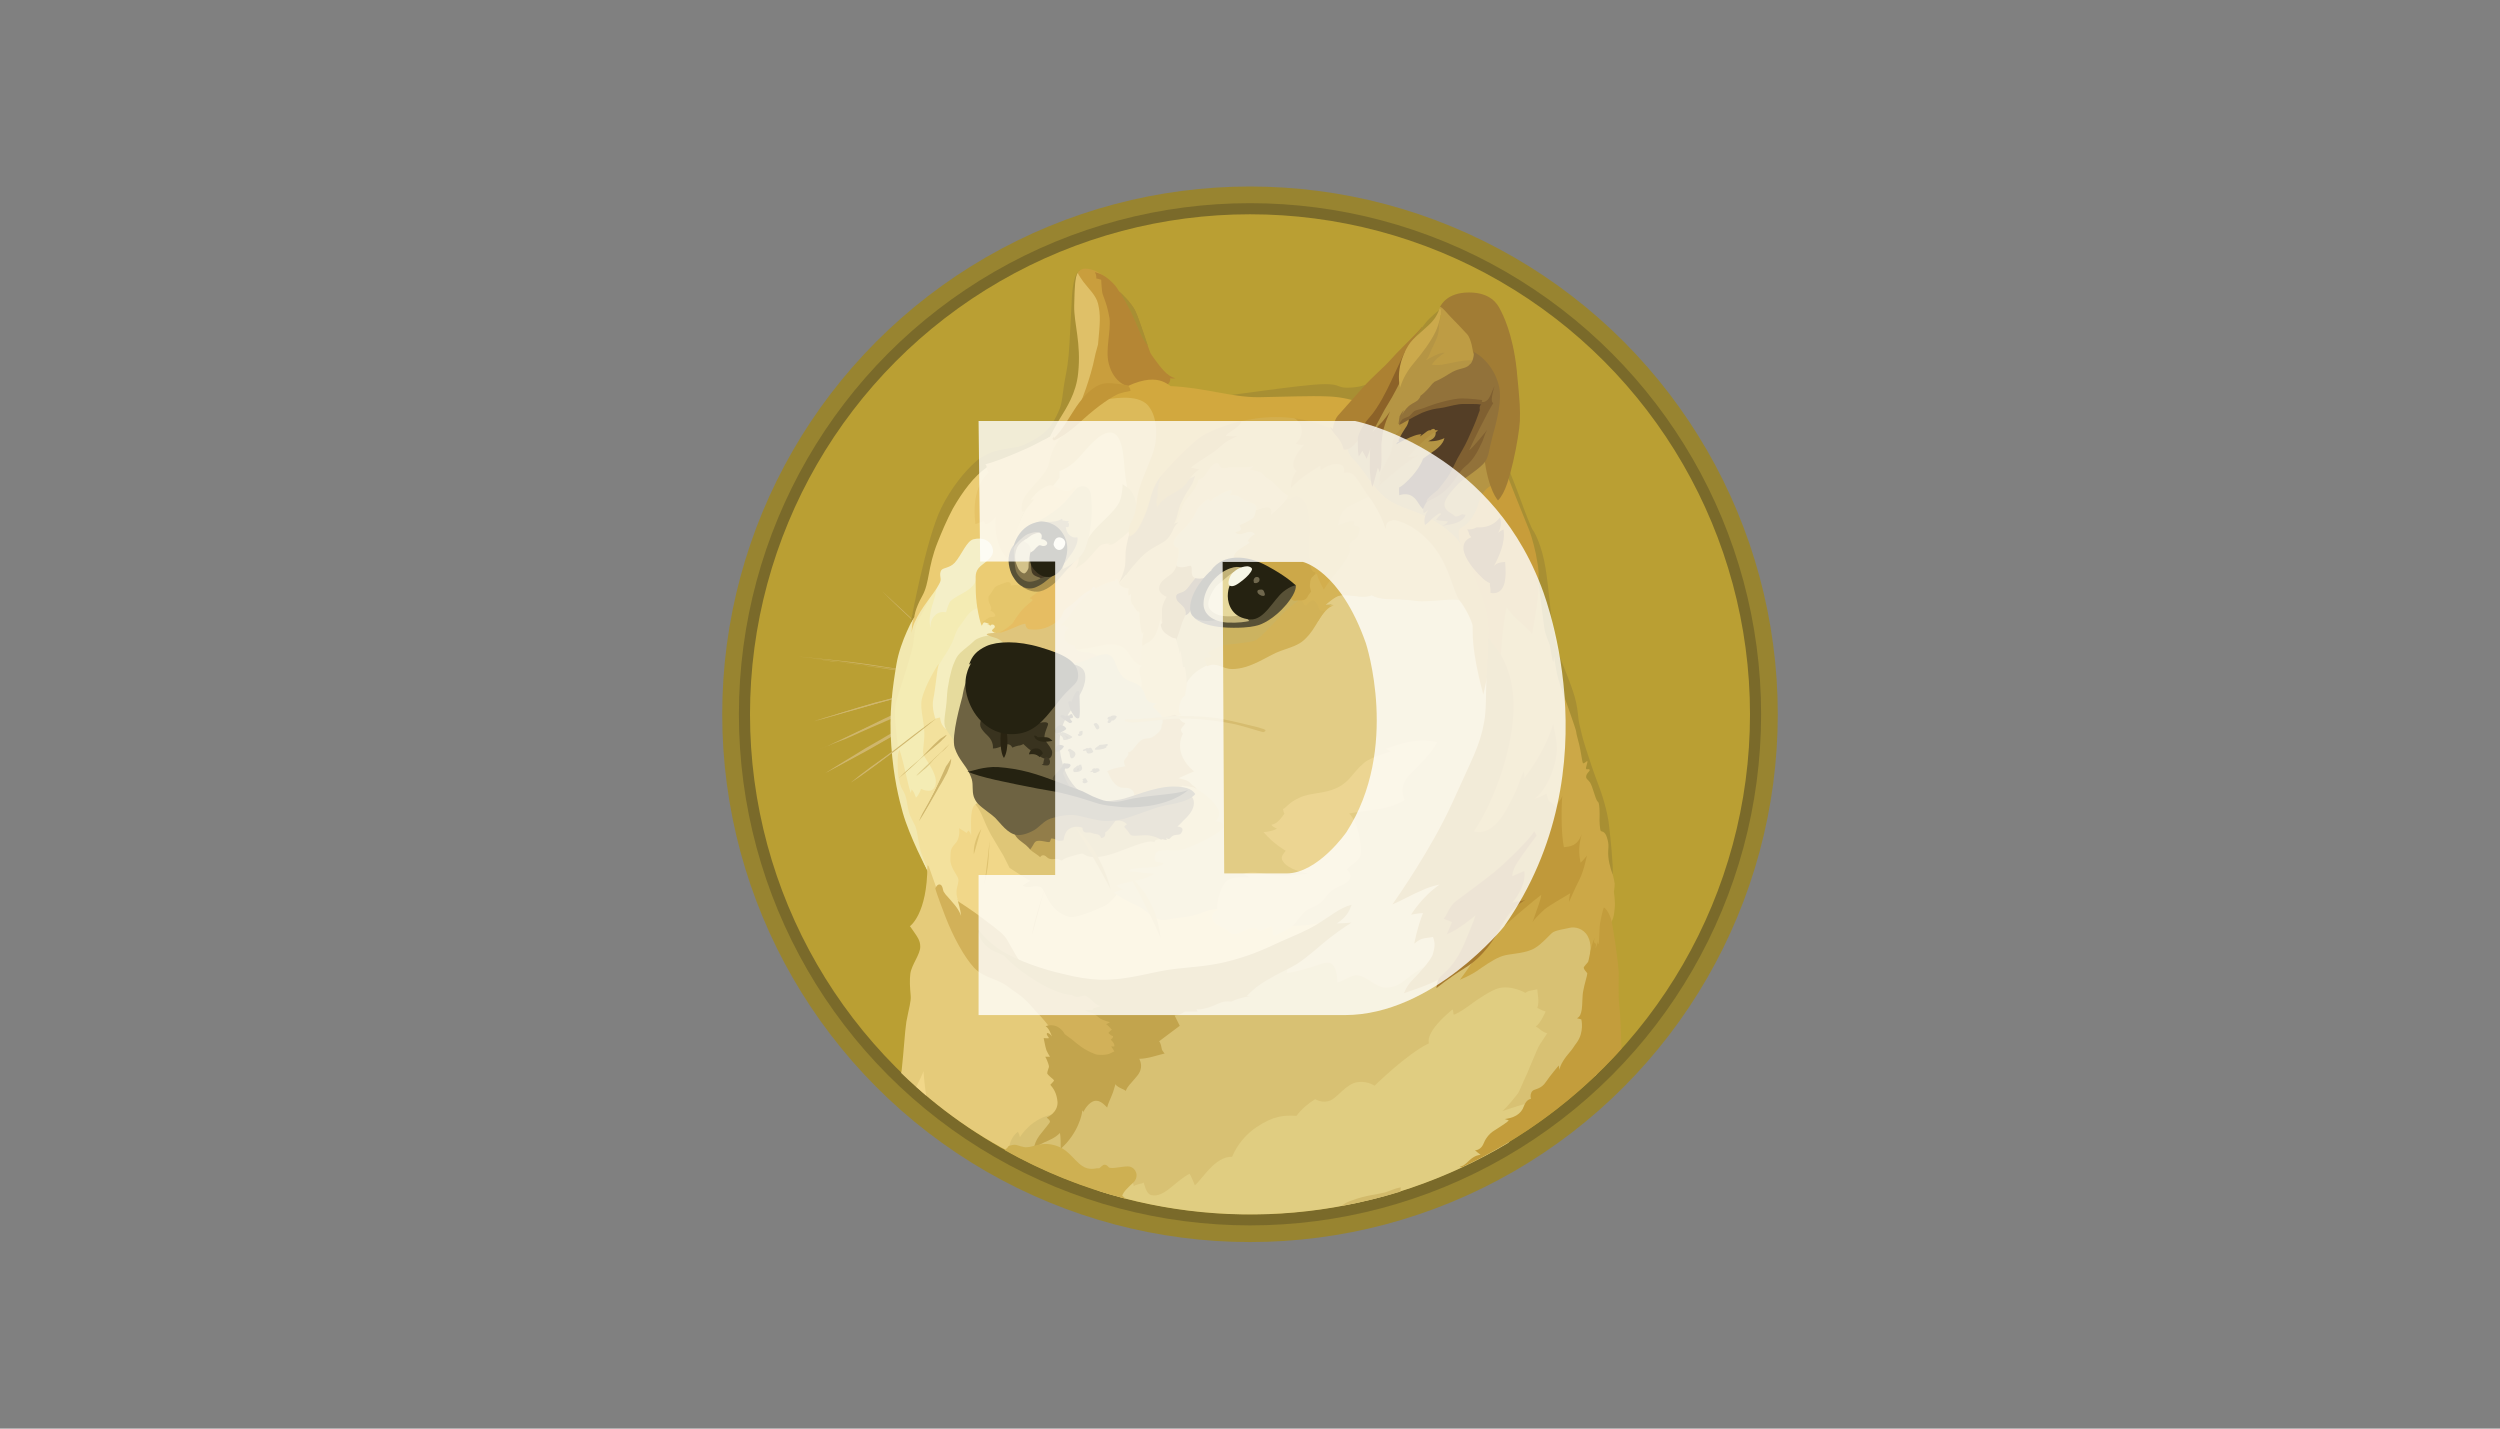 <?xml version="1.0" encoding="UTF-8"?>
<svg xmlns="http://www.w3.org/2000/svg" xmlns:xlink="http://www.w3.org/1999/xlink" version="1.1" x="0px" y="0px" viewBox="0 0 630 360" style="enable-background:new 0 0 630 360;" xml:space="preserve">
<rect x="0" y="0" width="630" height="360" fill="#808080" stroke="none"/>
<style type="text/css">
	.st0{display:none;}
	.st1{display:inline;fill:#0F0F0F;}
	.st2{fill:#988430;}
	.st3{fill:#7A6A2A;}
	.st4{fill:#BA9F33;}
	.st5{fill-rule:evenodd;clip-rule:evenodd;fill:#CFB66C;}
	.st6{fill-rule:evenodd;clip-rule:evenodd;fill:#E2CC85;}
	.st7{fill-rule:evenodd;clip-rule:evenodd;fill:#F1D789;}
	.st8{fill-rule:evenodd;clip-rule:evenodd;fill:#F4ECB4;}
	.st9{fill-rule:evenodd;clip-rule:evenodd;fill:#F3E19D;}
	.st10{fill-rule:evenodd;clip-rule:evenodd;fill:#F2E8B0;}
	.st11{fill-rule:evenodd;clip-rule:evenodd;fill:#F5EEC0;}
	.st12{fill-rule:evenodd;clip-rule:evenodd;fill:#E6DB9D;}
	.st13{fill-rule:evenodd;clip-rule:evenodd;fill:#E5CB7A;}
	.st14{fill-rule:evenodd;clip-rule:evenodd;fill:#D8C173;}
	.st15{fill-rule:evenodd;clip-rule:evenodd;fill:#E0CD81;}
	.st16{fill-rule:evenodd;clip-rule:evenodd;fill:#DFC57C;}
	.st17{fill-rule:evenodd;clip-rule:evenodd;fill:#E5CC7C;}
	.st18{fill-rule:evenodd;clip-rule:evenodd;fill:#D2C281;}
	.st19{fill-rule:evenodd;clip-rule:evenodd;fill:#E2C270;}
	.st20{fill-rule:evenodd;clip-rule:evenodd;fill:#CCB360;}
	.st21{fill-rule:evenodd;clip-rule:evenodd;fill:#D5B457;}
	.st22{fill-rule:evenodd;clip-rule:evenodd;fill:#D2B257;}
	.st23{fill-rule:evenodd;clip-rule:evenodd;fill:#D2B159;}
	.st24{fill-rule:evenodd;clip-rule:evenodd;fill:#C2A44D;}
	.st25{fill-rule:evenodd;clip-rule:evenodd;fill:#CAA13E;}
	.st26{fill-rule:evenodd;clip-rule:evenodd;fill:#B59544;}
	.st27{fill-rule:evenodd;clip-rule:evenodd;fill:#C89D3A;}
	.st28{fill-rule:evenodd;clip-rule:evenodd;fill:#CEB052;}
	.st29{fill-rule:evenodd;clip-rule:evenodd;fill:#CCA847;}
	.st30{fill-rule:evenodd;clip-rule:evenodd;fill:#C39D3C;}
	.st31{fill-rule:evenodd;clip-rule:evenodd;fill:#D2BA6B;}
	.st32{fill-rule:evenodd;clip-rule:evenodd;fill:#C0993A;}
	.st33{fill-rule:evenodd;clip-rule:evenodd;fill:#A88F33;}
	.st34{fill-rule:evenodd;clip-rule:evenodd;fill:#E3C571;}
	.st35{fill-rule:evenodd;clip-rule:evenodd;fill:#D8B65B;}
	.st36{fill-rule:evenodd;clip-rule:evenodd;fill:#D3AE4D;}
	.st37{fill-rule:evenodd;clip-rule:evenodd;fill:#F4EFC8;}
	.st38{fill-rule:evenodd;clip-rule:evenodd;fill:#EBCC73;}
	.st39{fill-rule:evenodd;clip-rule:evenodd;fill:#E5C66B;}
	.st40{fill-rule:evenodd;clip-rule:evenodd;fill:#E6BD62;}
	.st41{fill-rule:evenodd;clip-rule:evenodd;fill:#B6933F;}
	.st42{fill-rule:evenodd;clip-rule:evenodd;fill:#C49937;}
	.st43{fill-rule:evenodd;clip-rule:evenodd;fill:#DFC068;}
	.st44{fill-rule:evenodd;clip-rule:evenodd;fill:#C99E3D;}
	.st45{fill-rule:evenodd;clip-rule:evenodd;fill:#B58634;}
	.st46{fill-rule:evenodd;clip-rule:evenodd;fill:#E6C367;}
	.st47{fill-rule:evenodd;clip-rule:evenodd;fill:#DCBA5A;}
	.st48{fill-rule:evenodd;clip-rule:evenodd;fill:#E9CE77;}
	.st49{fill-rule:evenodd;clip-rule:evenodd;fill:#CDAE50;}
	.st50{fill-rule:evenodd;clip-rule:evenodd;fill:#D2A83E;}
	.st51{fill-rule:evenodd;clip-rule:evenodd;fill:#C29637;}
	.st52{fill-rule:evenodd;clip-rule:evenodd;fill:#AC8132;}
	.st53{fill-rule:evenodd;clip-rule:evenodd;fill:#A67A2E;}
	.st54{fill-rule:evenodd;clip-rule:evenodd;fill:#8C6228;}
	.st55{fill-rule:evenodd;clip-rule:evenodd;fill:#CBA94C;}
	.st56{fill-rule:evenodd;clip-rule:evenodd;fill:#BE9C44;}
	.st57{fill-rule:evenodd;clip-rule:evenodd;fill:#A17C34;}
	.st58{fill-rule:evenodd;clip-rule:evenodd;fill:#92723A;}
	.st59{fill-rule:evenodd;clip-rule:evenodd;fill:#B18E3E;}
	.st60{fill-rule:evenodd;clip-rule:evenodd;fill:#543E26;}
	.st61{fill-rule:evenodd;clip-rule:evenodd;fill:#806031;}
	.st62{fill-rule:evenodd;clip-rule:evenodd;fill:#B6903C;}
	.st63{fill-rule:evenodd;clip-rule:evenodd;fill:#685026;}
	.st64{fill-rule:evenodd;clip-rule:evenodd;fill:#D4B968;}
	.st65{fill-rule:evenodd;clip-rule:evenodd;fill:#CCA849;}
	.st66{fill-rule:evenodd;clip-rule:evenodd;fill:#585136;}
	.st67{fill-rule:evenodd;clip-rule:evenodd;fill:#252211;}
	.st68{fill-rule:evenodd;clip-rule:evenodd;fill:#C3B378;}
	.st69{fill-rule:evenodd;clip-rule:evenodd;fill:#E6D89C;}
	.st70{fill-rule:evenodd;clip-rule:evenodd;fill:#6F674D;}
	.st71{fill-rule:evenodd;clip-rule:evenodd;fill:#AC924C;}
	.st72{fill-rule:evenodd;clip-rule:evenodd;fill:#9F8E57;}
	.st73{fill-rule:evenodd;clip-rule:evenodd;fill:#EAC970;}
	.st74{fill-rule:evenodd;clip-rule:evenodd;fill:#D7BC6B;}
	.st75{fill-rule:evenodd;clip-rule:evenodd;fill:#453A25;}
	.st76{fill-rule:evenodd;clip-rule:evenodd;fill:#84754B;}
	.st77{fill-rule:evenodd;clip-rule:evenodd;fill:#F7F7E7;}
	.st78{fill-rule:evenodd;clip-rule:evenodd;fill:#F8F6DE;}
	.st79{fill-rule:evenodd;clip-rule:evenodd;fill:#D4C38B;}
	.st80{fill-rule:evenodd;clip-rule:evenodd;fill:#E2D59D;}
	.st81{fill-rule:evenodd;clip-rule:evenodd;fill:#CBAC5A;}
	.st82{fill-rule:evenodd;clip-rule:evenodd;fill:#D6BC6F;}
	.st83{fill-rule:evenodd;clip-rule:evenodd;fill:#DFC677;}
	.st84{fill-rule:evenodd;clip-rule:evenodd;fill:#C4A859;}
	.st85{fill-rule:evenodd;clip-rule:evenodd;fill:#927D49;}
	.st86{fill-rule:evenodd;clip-rule:evenodd;fill:#6E6342;}
	.st87{fill-rule:evenodd;clip-rule:evenodd;fill:#39331F;}
	.st88{fill-rule:evenodd;clip-rule:evenodd;fill:#292311;}
	.st89{fill-rule:evenodd;clip-rule:evenodd;fill:#3F3824;}
	.st90{fill-rule:evenodd;clip-rule:evenodd;fill:#2D2815;}
	.st91{fill-rule:evenodd;clip-rule:evenodd;fill:#82764F;}
	.st92{fill-rule:evenodd;clip-rule:evenodd;fill:#2D2816;}
	.st93{fill-rule:evenodd;clip-rule:evenodd;fill:#574F35;}
	.st94{fill:none;}
	.st95{fill-rule:evenodd;clip-rule:evenodd;fill:#DEC270;}
	.st96{fill-rule:evenodd;clip-rule:evenodd;fill:#CBAF59;}
	.st97{fill-rule:evenodd;clip-rule:evenodd;fill:#E3C677;}
	.st98{fill-rule:evenodd;clip-rule:evenodd;fill:#ECD592;}
	.st99{fill-rule:evenodd;clip-rule:evenodd;fill:#FFFFFF;fill-opacity:0.8;}
</style>
<g id="Layer_2" class="st0">
	<rect x="-43.1" y="-12.1" class="st1" width="715" height="390.6"></rect>
</g>
<g id="Layer_1">
	<g>
		<g id="Layer_1-2">
			<g id="Layer_1-3">
				<circle class="st2" cx="315" cy="180" r="133"></circle>
				<circle class="st3" cx="315" cy="180" r="128.8"></circle>
				<circle class="st4" cx="315" cy="180" r="126"></circle>
				<path class="st5" d="M240.1,165.8c-0.8-0.7-1.5-1.4-2.3-2.1c-0.7-0.7-1.5-1.4-2.2-2.1l-2.2-2.1c-0.4-0.4-0.8-0.7-1.1-1.1      c-0.4-0.3-0.8-0.7-1.2-1c-3-2.8-6-5.6-8.9-8.5c3,2.8,6,5.5,9,8.4l1.1,1.1c0.4,0.4,0.8,0.7,1.1,1.1l2.2,2.1      c0.8,0.7,1.5,1.4,2.2,2.1S239.4,165.1,240.1,165.8L240.1,165.8z M200.7,165.4c0,0,10.8,1.1,16.1,1.9c4.9,0.7,20.2,3,20.2,3      L200.7,165.4z M200.7,165.4c3,0.3,6.1,0.6,9.1,0.9c1.5,0.2,3,0.3,4.5,0.5l2.3,0.3c0.8,0.1,1.5,0.2,2.2,0.3l9,1.4l4.5,0.8      c1.5,0.3,3,0.5,4.5,0.8c-1.5-0.2-3-0.4-4.5-0.6l-4.5-0.6l-9-1.3c-0.8-0.1-1.5-0.3-2.2-0.4l-2.3-0.3c-1.5-0.2-3-0.4-4.5-0.5      C206.8,166.2,203.7,165.8,200.7,165.4L200.7,165.4z M235.9,173.1c0,0-11.5,2.9-15.4,4c-3.8,1.1-15.4,4.6-15.4,4.6L235.9,173.1      L235.9,173.1z"></path>
				<path class="st5" d="M235.9,173.1c-2.6,0.8-5.1,1.5-7.7,2.2l-7.7,2.1c-2.6,0.8-5.1,1.5-7.7,2.2l-3.8,1.1      c-1.3,0.4-2.6,0.7-3.9,1.1c1.3-0.4,2.6-0.9,3.8-1.2l3.8-1.2c2.6-0.8,5.1-1.6,7.7-2.3c2.6-0.6,5.2-1.3,7.8-2      C230.7,174.3,233.3,173.7,235.9,173.1L235.9,173.1L235.9,173.1z M206.6,188.8c1.3-0.5,15.9-7.3,19.3-8.9      c1.7-0.8,6.7-2.6,6.7-2.6L206.6,188.8z"></path>
				<path class="st5" d="M206.6,188.8c1.1-0.4,2.2-0.9,3.2-1.4l3.2-1.5l6.4-3.1c2.1-1,4.2-2.1,6.4-3.1c1.1-0.5,2.2-0.9,3.4-1.2      l1.7-0.5c0.6-0.2,1.1-0.3,1.7-0.5c-2.1,1-4.4,1.9-6.5,2.9c-2.1,1.1-4.3,1.9-6.5,2.9l-6.5,2.9C210.9,187,208.8,187.9,206.6,188.8      L206.6,188.8L206.6,188.8z M208,194.8c0,0,13.3-7.8,17.8-10.3c2.4-1.3,10.1-5.2,10.1-5.2L208,194.8z"></path>
				<path class="st5" d="M208,194.8c2.2-1.4,4.5-2.8,6.8-4.2l3.4-2.1c1.2-0.7,2.3-1.3,3.5-2c1.2-0.7,2.3-1.4,3.5-2      c0.6-0.3,1.2-0.7,1.8-0.9l1.8-0.9c2.4-1.2,4.8-2.3,7.3-3.4c-2.3,1.4-4.6,2.7-7,3.9c-1.2,0.6-2.3,1.2-3.5,1.9s-2.3,1.3-3.5,2      c-1.2,0.7-2.3,1.3-3.5,2l-3.5,1.9L208,194.8L208,194.8L208,194.8z M235.9,181.1c0,0-8.2,6.3-10.9,8.4s-10.5,7.7-10.5,7.7      L235.9,181.1z"></path>
				<polygon class="st6" points="283.2,232.1 279,224.1 281.4,214.1 298.9,207.4 291.5,192.1 295.2,176.6 302.1,162.8 323.4,159.5       339.1,144.5 373,147.1 379.6,183.3 366.8,228.9 359.5,252.5 330,253.6 316.2,244.1 300.1,237.4     "></polygon>
				<path class="st7" d="M335.1,231.8c0,0-4.1,1.9-11.1,1.4c-2-2.7-16.2-4-16.2-4s-1.8-0.5-4.9,0.8c-3.1,1.3-6.1,1.1-8.9,1.8      c-2.8,0.7-5.5-2.9-7.7-3.7c-2.1-0.8-5-2.7-5-2.7l-6-0.6l-12-5.1l-19-18.9l-5.2,8.1l-1.6,10l5.7,11.9l15.5,14.1l30.2,7.7      l17.9-5.3l22.4-9.5L335.1,231.8L335.1,231.8z"></path>
				<polygon class="st8" points="227.8,164.9 231.7,153.3 236.2,145.8 250.9,144.6 246.5,157.4 234.2,179.3 239.3,198.8       230.3,203.4 227.5,199.1 225.3,189.3 225.1,178.3     "></polygon>
				<path class="st9" d="M244.3,231l-2.8-3.9c0,0-0.8-1.9-0.3-3.5c0.4-1.7,0.4-1.8,0.2-2.4s-2-2.8-1.9-4.6c0.1-1.9-0.2-2.5,1.2-4      c1.4-1.4,1-3.9,1-3.9l1.9,1.2l0.4-0.6c0,0,0.7,0.5,0.7,1.4c0.2-1.2-0.5-6.5,0.9-7.8c1.4-1.2,3.9,5.7,3.9,5.7l-1.5-10.1l-4-10.4      l-7.1-9.5l-0.4-10.4v-0.9c0,0-3.3,5-4.2,8.9c-0.6,2.7,0.9,6,0.6,9.9c-0.3,3.9-0.6,3.6,0.4,5.1c0.9,1.5,3.3,4.7,2.3,7      c-0.8,2-3.5,0.6-3.5,0.6s-0.5,1.6-1.3,2.2c-0.3-0.9-0.5-1.5-1.1-2.1c0,0.4-0.2,0.9-0.2,0.9s-0.5-1.5-0.9-3.4      c-0.6-2.5-1.3-5.8-2-7.6c-0.3,1-0.9,4.1-0.9,4.1l0.4,4.7l1.8,6.5l1.7,4.3l1.7,5.2l1.4,3.5l1.2,2.7l1,6l4.9,5.2l2.6,1.2      L244.3,231L244.3,231L244.3,231z"></path>
				<path class="st10" d="M230.4,155.4c0,0-3.5,6-4.5,12c-1,6-1.9,12.4-1.3,20.5c0.6,8.2,1.9,13.3,2.9,16.9c1.7,6,6.1,14.4,6.1,14.4      l0.2-0.3c-0.7-1.4-1.3-2.9-1.8-4.4c-0.6-2.3-0.8-5-1.3-6.2c-0.5-1.2-1.3-2.3-1.7-3.8c-0.4-1.4-0.4-3.7-1.5-5.4      c-0.5-0.7-1.1-2.5-1.2-4.3c-0.2-2.7,0.1-5.7-0.2-8.2c-0.5-4.2-0.8-7-0.4-9.1s2.7-8.4,4-13.3c0.9-3.1,0.4-5.8,2-8.5      c1.7-2.7,2.7-5.1,3-6.8C235.2,147.3,230.4,155.4,230.4,155.4L230.4,155.4L230.4,155.4z"></path>
				<path class="st11" d="M247,153c0,0-1.8,0.5-2.7,1.5c-0.9,0.9-1.2,1.7-2.4,3.2c-1.2,1.5-1.2,2.8-2.2,4.7c-0.9,1.9-3,4.7-3.3,5.7      c-0.3,1-0.7,5.7-1.2,8c-0.5,2.2,0.5,5,0.5,5l1.2-0.3c0,0,0,1.6,1.2,2.7c1.2,1.1,1.4-3.6,1.4-3.6l4.6-15.5l6.9-4.7l0.8-3.8      L247,153L247,153L247,153z"></path>
				<path class="st12" d="M250.4,160c0,0-3.3,0.2-4.8,1.4c-0.6,0.5-0.9,0.9-1.6,1.4c-1.3,1.1-2.6,2-3.2,3.4c-0.7,1.4-1.4,3.5-2,7.4      c-0.2,1.7-0.2,3.2-0.4,4.5c-0.2,1.8-0.5,3.2-0.4,4.3c0.2,2.1,2.3,3.1,2.6,5.5l4.4-2.2l4.2-16.4l8.8-5.5l-5-5.6L250.4,160      L250.4,160L250.4,160z"></path>
				<path class="st13" d="M227.1,270.4c0-0.2,0-0.3,0.1-0.5c0.6-5.5,0.8-9.7,1.2-12.4c0.7-3.7,1.2-5.1,1.1-6.5      c-0.2-2.2-0.3-3.9-0.1-5.6c0.3-2.3,2.6-5,2.5-6.9c0-1.5-0.8-2.5-1.4-3.4c-0.6-0.9-1.2-1.7-1.2-1.7s4.4-3,4.4-15.3      c0.1,0,0.2,0.1,0.3,0.1l2.2,6.2l1.5,1.8l5.7,10.6l7.3,7.1l10.8,7.3l6.8,7.4l0.7,19.7l-8.9,11.5l-1.5,2.6      C247,286.9,236.4,279.4,227.1,270.4L227.1,270.4z"></path>
				<path class="st14" d="M254.3,289.2c0,0,0.2-2.5,2.2-4c0.3,0.5,0.5,1.1,0.5,1.4c0.4-0.6,2.9-4.8,8.7-5.9c5.8-1.1,7.2-5.3,7.2-5.3      l12.3-11.2l14.1-12.9l17.1-6l8-2c0,0,0.2,0.6-0.2,1.9c1.5-0.1,4.8-0.9,8.2-2.1c1.4-0.5,2.7-0.8,3.4,0c1,0.9,1.2,3.2,1.2,4.5      c1.7-0.4,3.6-2,5.1-1.8c2.5,0.3,4.6,3.1,7.1,3.1c3.3,0,4.8-2,7.1-3.6c1.4-0.9,3.4-2.1,4.5-2.9c2.7-2,30.9-10.6,30.9-10.6      l9.9,0.6l1.6,10.6l-0.9,27.8c-0.1,0.1-0.2,0.2-0.3,0.3l-45,23.5l-62.4,9.6c-14-2.3-27.5-6.9-39.9-13.7L254.3,289.2L254.3,289.2      L254.3,289.2z"></path>
				<path class="st7" d="M230.9,273.9c0.9-1.9,1.7-3.4,1.8-4c0.1,1.1,0.3,3.6,0.7,6.2C232.6,275.4,231.8,274.6,230.9,273.9      L230.9,273.9z"></path>
				<path class="st15" d="M276.5,300l8.1-2.2l0.7,0.2c0,0,0.4,0.2,0.4,0.9c1-0.6,1.9-0.5,2.5-0.9c0.3,0.7,0.6,3,2.1,3.2      c1.5,0.3,3.1-0.6,4.7-1.9c1.6-1.3,3.4-2.9,4.8-3.5c0.5,0.9,0.9,1.9,1.3,2.9c1.8-1.4,5-7.3,9.4-7.2c1.3-3.1,3.5-5.7,6.2-7.5      c4.2-2.8,6.8-3,10-2.8c1.3-1.7,2.9-3.1,4.7-4.2c0.5,0.2,2,1.1,3.9,0.3c1.9-0.9,4-4.2,6.8-4.6c1.5-0.2,3,0.1,4.3,0.9      c0,0,8.1-8,13.7-10.7c-0.2-0.6-0.6-3.1,5.9-8.5c0.4,0.3,0.1,1.2,0.4,1.3c0.1,0,1.7-0.7,3.7-2.2c2.5-1.9,5.5-3.8,7.3-4.4      c3.4-1,7,1.1,7,1.1c0.3-0.2,0.6-0.4,1-0.5c0.9-0.2,1.5-0.3,2-0.4c0,1.1,0.6,3,0,4.7c0.7,0.4,1.4,0.7,2.1,0.9      c-0.4,0.8-1.2,2.8-2.5,3.8c1.1,0.5,1.3,1.2,2.9,1.7c-0.6,0.9-1.7,2.5-2.2,3.4c-0.5,1-2.2,5.2-2.9,6.8c-0.8,1.6-1.9,4.5-2.4,5.1      c-0.5,0.6-2.4,3.1-3.8,4.3c1.3-0.5,6.5-2.1,8.7-2.7c-0.7,1-4,5.9-7.2,10.7C348.7,306.8,311.1,311.1,276.5,300L276.5,300z"></path>
				<path class="st16" d="M250.9,159.5c0,0-1.9,0-2.2,0.3c-0.4,0.3,1.9,0.8,2.6,1.1c0.7,0.3,2.2,1.4,2.6,2.4      c0.4,0.9,13.5,6.2,13.5,6.2l9.3-0.5l3.2-4.4l-6.1-5.3l4.3-12.5l-5.6,0.9l-13.6,8.1l-6.8,2.6L250.9,159.5L250.9,159.5z"></path>
				<path class="st17" d="M271.3,163.6c0.3,0.4,0.8,0.7,1.3,0.7c1.9,0,3.7,0.5,4.4,1.4c1.2,1.6,4.6,6.5,4.6,6.5l8.1,2.9l0.5-9.6      l-8.9-6.2l-10.1,3.7L271.3,163.6L271.3,163.6L271.3,163.6z"></path>
				<path class="st18" d="M269.7,167.2c0,0,1.5,0.1,3.4-0.6s5-2.2,6.3-1.6c1.9,0.8,1.5,3.3,3.5,5.5c1.2,1.4,3.5,1.3,4.7,2.8      c1.3,1.5,5.6,0.8,5.6,0.8l1.7,8.9l-6.7,8.5l-2.2,10.6h-9l-8.2-3.3l-4-9.8l2-9.9L269.7,167.2L269.7,167.2z"></path>
				<path class="st19" d="M287.1,167.6c0.2,0.1,0.5,0.1,0.7,0.1c-0.3,0.2-0.8,0.7-0.6,1.9s0.9,2.8,0.3,3.7c0.5,0.5,0.8,1.1,1,1.8      c0.4,1.1,0.5,2,2.9,2.2c-0.3,0.2-0.7,0.5-0.9,0.8c0,0,1.7,1.4,2.5,2.8c0.9,0,3.1-0.7,3.1-0.7l0.5,0.3l1-0.4c0,0-0.9-0.4-0.3-2.7      c0.6-2,1.2-1.9,1.3-2.1c0-0.2,0.5-2.3,0.5-3.1c0.3-1.1,0.6-4.5,0.6-4.5l-0.7-7.5l-3.9-2.3l-3.1-3l-3,5.6l-2,2l-0.2,4.8      L287.1,167.6L287.1,167.6z"></path>
				<path class="st20" d="M296.4,161.3c0,0,0.7,2,0.9,3.5c0.1-0.3,0.1-0.6,0.2-0.9c0,0,0.5,3,0.6,4.2c0.2,0,0.4-0.1,0.5,0.1      s0.5,2.6,0.4,3.9c0.9-1.5,2.1-2.7,3.6-3.6c0.9-0.5,1.9-1.1,2.9-1.2c1.7,0,2.9,1.1,4.8,1.1c4.8,0,9.1-3.5,12.3-4.6      c2.3-0.8,4.4-1.4,5.8-2.7c0.7-0.6,1.9-1.9,3-3.8c1.5-2.6,3-4.8,4.6-5.1c-0.7,0.1-1.4,0.2-2.1,0.2c0,0,0.5-0.5,1.3-1.1      c0.8-0.6,1.8-1.4,3.1-1.4c2.5,0,3.7,0.4,5.1,0.4c1.4,0,2.2-0.4,2.2-0.4s1.4,1,4.7,1c3.3,0,5.4,0.3,7.1,0.5      c1.7,0.2,7.4-0.5,9-0.4c1.1,0,2.1,0.3,3.1,0.8l-5.3-15.3l-18.9-16.6l-11.3,8l-17.3,17.3l-16.8,6.2l-3.5,3.9L296.4,161.3      L296.4,161.3z"></path>
				<path class="st21" d="M334,152.5c0,0,0.5-0.5,1.3-1.1c0.8-0.6,1.8-1.4,3.1-1.4c2.5,0,3.7,0.4,5.1,0.4c1.4,0,2.2-0.4,2.2-0.4      s1.4,1,4.7,1c3.3,0,5.4,0.3,7.1,0.5c1.7,0.2,7.4-0.5,9-0.4c1.1,0,2.1,0.3,3.1,0.8l-2.4-6.9l-2.8-5.3l-7.9-8.7      c0,0-9.5-5.6-9.6-5.6c0,0-3.3-0.9-3.3-0.9l-8.6,5.2l-7.8,20.2l-0.2,4.3l5.1,2.4c1.3-2.1,2.7-3.8,4-4      C335,152.5,334,152.5,334,152.5L334,152.5L334,152.5z"></path>
				<path class="st22" d="M333.9,154c-0.8,0-1.4-0.1-1.5-0.6c-0.6-1.8-1.2-2.1-1.7-2.1c-0.5,0-1.3,1.2-1.7,1.3      c-0.4,0.1-0.9-1.3-0.9-1.3l-0.5-0.2c0,0-2.8,1.8-4.7,3.9c-2,2.1-5.2,5.7-6.6,6.4c-1.4,0.6-6.4,0.9-8.1,1.2      c-1.7,0.4-3.6,1.6-3.8,1.9c-0.3,0.3,0.8,0.6,0.9,0.9c0.2,0.3-1.7,0.2-1.8,0.4c-0.1,0.2,0.4,1.4,0.7,2.1c0.5-0.2,1-0.4,1.5-0.4      c1.7,0,2.9,1.1,4.8,1.1c4.8,0,9.1-3.5,12.3-4.6c2.3-0.8,4.4-1.4,5.8-2.7c0.7-0.6,1.9-1.9,3-3.8      C332.4,156.1,333.1,154.9,333.9,154L333.9,154L333.9,154z"></path>
				<path class="st23" d="M265.4,260.5c0,0-0.4-1.6-4.4-5.7c-1.1-1.2-1.8-2.1-2.6-2.8c-1.9-1.8-3-2.2-4.3-3.3      c-2.9-2.2-6.1-2.2-8.6-4.8c-2.5-2.7-5.3-7.8-7.3-13c-2-5.2-2.5-6.9-2.5-7s0.5-1.2,1.2-1c0.7,0.2,0.7,1.5,0.9,1.8      c0.3,0.5,0.7,1,1.2,1.5c1,1.2,2.5,2.6,3.2,4.6c-0.2-1.8-0.8-3.7-0.8-3.7s3.8,2.4,7,4.9c3.3,2.5,4.6,3.4,5.5,5s3.2,5.8,4.3,7      c1.1,1.2,15.7,5.9,15.7,5.9l7,5.2l3.5,7.6l-2.7,4.3l-5.2,1.1l-8.5-3.8L265.4,260.5L265.4,260.5L265.4,260.5z"></path>
				<path class="st24" d="M246.6,234.3c0,0,1.8,2.8,6.1,5.5c3.9,2.3,10,4.5,15.5,5.7c3.1,0.8,6.3,1.3,9.1,1.4      c7.6,0.1,12.8-2.1,19.3-2.8c3.5-0.4,7.8-0.6,12.3-1.7c5.7-1.4,9.1-2.9,13.8-5.1c3.4-1.5,6.4-2.7,8.9-4.2c3.5-2.1,6.1-4.4,9-5.1      c-0.4,1-0.8,2.8-3.7,4.7c1.5,0,3.7-0.2,3.7-0.2s-2.1,1.2-5.7,4c-2.2,1.7-5.2,4.6-8.2,6.5c-2,1.2-4.1,2.1-5.5,2.9      c-3.4,1.9-4.8,2.8-7,5.1c0.8,0,0.9,0,0.9,0s-2.8,0.4-4.8,1.4c-0.4,0-1.2-0.2-2.5,0.2c-1,0.3-2.3,1.1-3.7,1.4      c-2,0.6-2.6,0.3-2.6,0.3l0.3,0.6c0,0-2.6,0-3.4,0c0.2,0,0.1,0.1,0.1,0.1c-0.1,0-0.3,0.1-0.4,0.2c-0.4,0.3-0.9,0.5-1.3,0.6      c-0.3,0-0.5,0-0.8,0.1c0.1,0.3,0.9,1.7,1.3,2.6c-0.3,0.2-5.2,3.9-5.2,3.9c0.2,0.2,0.3,0.5,0.4,0.8c0.2,0.5,0.2,1.2,0.4,1.5      c0.4,0.6,0.6,0.8,0.6,0.8s-0.6,0.1-1.6,0.4c-0.9,0.2-1.9,0.6-3.4,0.8c-0.5,0.1-0.9,0.1-1.4,0.1c0.2,0.5,1.2,2.3-0.6,4.4      c-1.7,2.1-2.3,2.4-2.8,3.7c-0.3-0.2-0.6-0.4-0.9-0.5c-0.6-0.3-1.4-0.6-1.7-1.2c-0.2,0.7-0.4,1.4-0.6,2c-0.5,1.4-1.3,2.9-1.5,3.9      c-0.6-0.6-1.7-1.9-3.1-1.7c-1.5,0.3-2.7,2.3-2.9,2.9c0-0.4-0.3-0.6-0.3-0.2c0,0.5-0.9,5.4-5.4,9.4c0-1,0-3.3-0.2-4      c-0.4,0.4-0.9,1.1-4,2.4c-3,1.3-2.6,2.7-2.6,2.7s-0.3-2.1,1.4-4.4c1.7-2.2,2.7-3.3,2.7-3.5c0-0.2-0.1-0.3-0.2-0.5      c-0.2-0.2-0.6-0.5-0.6-0.6c0.3-0.1,2.8-1.3,2.7-3.9c-0.2-2.3-1.1-3.5-1.8-4.3c-0.1-0.1,1-0.9,0.9-1.2c-0.1-0.2-1.5-1.2-1.7-1.7      c0-0.3,0.1-0.6,0.2-0.9c0.2-0.5,0.3-0.8,0.2-1.1c-0.1-0.5-0.7-2-0.9-2.2c0.2,0,1.2,0,1.2,0s-0.9-1.4-1-2      c-0.2-0.6-0.5-2.3-0.6-2.7c0.4,0,1.3,0.1,1.3,0c0-0.3-0.8-0.9-0.4-1.3c0.3,0,0.8,0.3,1.2,0.9c-0.3-0.7-0.7-2-1.6-2.6      c0.4-0.2,1.9-0.5,3.1,0.2c1.3,0.8,1.7,1.8,1.7,1.8s0.8,0.6,1.9,1.4c1.3,1.1,3,2.6,5.7,3.6c0.6,0.3,2.1,0.3,3.1,0.1      c0.5-0.1,0.9-0.3,1.3-0.5c0.1-0.1,0.3-0.2,0.5-0.2c-0.2-0.5-0.5-0.9-0.8-1.3c0.4,0,0.8,0,0.8,0s0.3-0.6-0.9-1.7      c0.3-0.3,0.6-0.4,0.6-0.9c-0.4,0-1-0.6-1.2-0.8c0.2-0.2,0.5-0.6,0.9-0.8c-0.3-0.3-1.1-1.3-1.5-1.4c0.3-0.1,0.7-0.3,1-0.5      c0,0-1.8-0.5-2.4-0.9c-0.6-0.4-1.4-1.2-2-1.4c-0.5-0.2-1.5-0.3-1.9-0.8c0.4,0.1,0.9,0,1.4,0c0.3,0,0.5,0,0.6,0      c0-0.2,0-0.5,0.8-0.6c0.4-0.1,0.8-0.2,1.2-0.4c0,0-0.8,0-1.7-0.9c-0.9-0.9-1.7-1.5-2.2-1.7c-0.5-0.1-1.5,0.4-2.2,0.3      c-0.9-0.1-1.2-0.5-1.2-0.5s-2.9,0.3-9.2-3.6c-5.5-3.4-7.9-6.3-7.9-6.3c-0.5-0.2-1-0.4-1.5-0.7      C249.4,239.5,246.5,237.2,246.6,234.3L246.6,234.3L246.6,234.3z"></path>
				<path class="st25" d="M325.8,105.1c0.5,0.2,0.9,0.5,1.3,0.9c1,1.2,1.7,3.4-0.6,5.7c0.9,0.3,1.3,0.4,2.1,0.3      c-0.8,0.9-2.6,3-2.7,4.7c-0.1,1.4,0.8,1.9,0.8,1.9s-1.4,1.6-1.4,4.3c0.7-0.7,1.4-1.4,2.1-2c1.6-1.3,3.8-2.7,5.3-3.6      c0,0.4,0,0.8,0.2,1.1c0,0,2.8-2.3,5.1-1.3c1.1,0.5,0.6,2,0.6,2s1.4-0.5,2.5,0.5c1,1,2.4,3.6,3.2,4.6c0.3,0.5,1.2,1.4,2,2.8      c1.2,2,2.2,4,2.9,6.2c0-1.1,0.3-2.9,3.5-1.8c3.2,1.1,6.8,3.5,9.8,8.1c3,4.6,3.8,9.8,5.3,11.8c1.5,1.9,3.1,5.1,3.3,6.4      c0.1,1.3-0.5,5.6,2.7,17.3c0.9-3.6,2.3-11.6,2.3-11.6l0.8-7.1l0.9-21.9l-22.9-19l-17.9-13l-11.6,1.1L325.8,105.1L325.8,105.1      L325.8,105.1z"></path>
				<path class="st26" d="M368.3,137.7c0,0-0.3-2.1-5.7-5.7c-5.4-3.6-9.6-3.6-13.5-6.6c-3-2.4-6.1-7.9-8.1-9.7c-2-1.8-2.3-7-2.3-7      l6.6-5.5l9.8-14.2l8.3-9.1l4,5.5l5.5,6.5l3.1,13l1.1,19.1L368.3,137.7L368.3,137.7z"></path>
				<path class="st27" d="M375,160.6c0.2-2.9-0.2-5.8-1.1-8.6c-1.4-4.4-4.5-12.2-6-15.2c-0.6-3.3-0.2-3.5,0.5-3.9s3-1.7,4.3-6.4      s5.3-4.8,5.3-4.8l2.5-1.8l3.7,9.3l3.2,8.4l1,6.4l0.8,5.5l-1.8,11.6l-8.7,7.9L375,160.6L375,160.6L375,160.6z"></path>
				<path class="st28" d="M253.3,289.9v-0.2c0.2-0.1,0.3-0.3,0.5-0.4c0.2-0.2,0.3-0.5,0.4-0.5c0.2-0.1,1.2-0.4,1.8-0.3      c0.5,0.1,2,0.7,2.7,0.6c1.5,0,3.4-1.2,6.2-0.7c4.3,0.8,5.3,3.7,7.8,5.4c1.7,1.2,3.5,0.6,3.7,0.6h0.6c0.1,0,0.9-0.9,1.3-0.9      c0.9,0,0.9,0.8,1.5,0.8c1.3,0.2,3.7-0.6,5-0.3c0.7,0.2,1.3,0.8,1.5,1.5c0.3,0.8,0,1.8-0.6,2.4c-1.3,1.2-2.6,2.4-2.9,3.4      c0.3,0.3,0.6,0.5,0.9,0.8C273.2,299.4,262.9,295.3,253.3,289.9L253.3,289.9z"></path>
				<path class="st29" d="M367.9,246.9c0,0,3.4-4.5,4.5-6.7c1.2-2.3-3.7-31.2-3.7-31.2l9.7-31.9l-0.3-10.4c0,0,0.5-9.6,1.6-13.7      c1.3,2.4,5.5,5.3,6.4,6.8c0.4-2.9,1.9-9.1,1.7-15.7c0.8,1.2,2.7,13.6,2.7,13.6l1.9,8.3l2.5,8.8l2.8,9.3l1.7,6.4l0.9,1.5l0.8,2.7      l0.8,2.9l2.2,6.9l1.3,5.6l1,10.2c0.2,0.8,0.4,1.6,0.5,2.4c0,1.1-0.2,1.8-0.2,2s0.4,2.5,0.2,4.2c-0.2,1.7-0.2,3-1.6,4.3      c-1.3,1.2-2.2,8.5-2.2,8.5l-2.4-1.6c0,0,0.5-2.2-0.6-4.2s-3.3-2.4-4.5-2.1c-1.2,0.3-3.7,0.6-4.5,1.3c-0.8,0.7-2.6,2.8-4.3,3.8      c-2.1,1.3-5.6,1.4-7.4,1.8c-1.9,0.4-3.9,1.7-6.1,3.2C371.6,245.2,369.8,246.1,367.9,246.9L367.9,246.9L367.9,246.9z"></path>
				<path class="st30" d="M367.9,294c0,0,0.1,0.1,0.4,0.2c15.3-7.2,29-17.3,40.3-29.9c-0.1-4.4-0.3-8.8-0.5-10.5      c-0.4-3.5-0.1-7.1-0.2-9.1s-1.3-10.5-1.8-12.7c-0.6-2.2-1.7-3.3-1.9-3.3c-0.2,0-1.1,4.1-1.1,5.1s-0.2,3.5-0.2,4.1      c-0.2,0-0.2-0.4-0.2-0.6c-0.2,0.5-0.5,1.5-0.6,1.6c-0.1,0.1,0.2-0.9,0-1.1c-0.2-0.2-0.4-0.1-0.4-0.6c0-0.3,0.1-0.6,0.2-0.9      c0,0-0.6,0.9-1.1,3.4c-0.5,2.4-0.5,2.5-0.6,2.7c-0.2,0.3-1,1.1-1.1,1.4c0,0.6,0.8,1.2,0.9,1.5c0,0.5-0.8,3-1,4.3      c-0.3,1.2-0.2,3.6-0.4,4.8c-0.2,1.1-0.4,1.8-1.2,2.2c0.5,0.1,1.1,0.3,1.1,0.3s0.8,3.2-1.2,5.9c-0.7,0.9-0.9,1.4-1.6,2.2      c-1.4,1.6-2.6,3.4-2.7,4.6c-0.1-0.3-0.1-0.7-0.2-1.1c0,0-2.2,2.6-3.2,4.1c-1.2,1.9-2.9,1.8-3.4,2.3s-0.6,1.3-0.4,2      c-0.4,0.1-1.2,0.3-1.8,1.9c-0.3,0.9-0.9,1.7-1.9,2.3c-1,0.6-2.2,0.8-2.9,0.9c0.5,0.2,0.8,0.2,1,0.3c-0.3,0.5-1.8,1.4-3.5,2.5      c-1.7,1-2.5,2.5-2.9,3.5c-0.4,0.9-1.1,1.5-2.1,1.6c0.4,0.3,1.1,0.9,1.4,1.1c-0.5,0.1-1.3,0.1-2.7,1.3      C369.2,293.5,368.6,293.9,367.9,294L367.9,294L367.9,294z"></path>
				<path class="st31" d="M338,303.9c0.8-0.6,1.7-1.1,2.7-1.4c3.4-1.3,6.9-1.6,8.3-2c1.3-0.4,2.4-1,4-1.3c0,0.4-0.1,0.7-0.1,1.1      C348,301.8,343,303,338,303.9L338,303.9z"></path>
				<path class="st32" d="M399.9,215.6c0,0-0.7,3.7-1.9,6.1c-1.2,2.3-2.6,5.6-2.6,5.6c0-0.7,0.1-1.5,0.3-2.2c-1.5,0.9-5.3,3.1-6.4,4      c-1,0.9-2.7,2.5-3.1,3.3c1-3,2.1-5.6,2.2-6.9c-1.5,1.1-8.8,7.1-12.5,11l-11.7,9.5c-1.4,0.7-2.7,1.4-4.2,2      c-2,0.9-4.4,1.6-6.2,2.3c0.5-1.3,1.2-2.4,2.3-3.5c1.1-1.1,4.5-4.7,5-6.4c0.5-1.8,0.6-2.8,0-4.3c-0.6,0.2-1.9,0.2-2.8,0.5      c-0.9,0.3-1.9,1.2-1.9,1.2s0.7-3.9,2.2-7.7c-1.1,0-3,0.4-3,0.4s2.7-4.5,7.2-7.6c-1.4,0.3-2.8,0.7-4.1,1.3      c-2.7,1.1-5.6,2.8-7.8,3.7c1.2-1.7,9.8-14,15-25.4c5.1-11.4,7-14.4,8.1-20.5c0.6-3,0.4-7.5,0.6-11.5c0.2-4,0.6-7.6,0.3-9.9      c1.3,1.7,6.3,6.3,6.5,16.8c0.2,10.4-4.8,24.5-10,32.1c1.3,0.4,4.6,0.8,8-5.1s3.4-7.6,4.6-10c0.2,1.2,0.1,1.7,0.1,1.7      s5-6,7.3-13.6c0.5,3.3,1.9,6.1-0.3,12.1c-2,5.4-4.5,6.7-4.5,6.7s1.3-0.2,3.1-1.3c0.3,0.8,0.3,1.7,0.8,2c0.5,0.3,1.3,0.9,1.4,1.4      c0.6-0.9,1.5-2,1.8-2.8c-0.2,1.7-0.4,9.1,0.4,12.9c1.7-0.2,3.4-0.3,4.5-3.3c-0.8,2.9-0.8,4.7-0.3,7.2      C399.1,216.7,399.9,215.6,399.9,215.6L399.9,215.6L399.9,215.6z"></path>
				<path class="st33" d="M344,97c0,0-1.7,0.7-4.5,0.7c-2.5,0-1.8-0.9-5.6-0.9c-5.9,0-26.5,3.4-30.1,3.4c-2.3,0,7.9,1,7.9,1      l26.2,0.4l5.3-0.4l2-4L344,97z"></path>
				<path class="st34" d="M276,148.3c0,0-3.4,2.6-4.8,4.5c-1.4,2-2.2,3.2-3.8,4.8c0.4,0,0.8,0,1.1-0.2c0,0,0,0.4-0.3,0.5      c0.5-0.1,0.9,0.1,1.2,0.4c-0.5,0.3-1.8,1.6-0.8,3.1c0.8,1.2,2.3,1.3,2.3,1.3s-0.4,1.1,1.2,0.9c3.3-0.2,7-1.6,8.7-1.2      c1.7,0.4,2.7,0.6,3.9,2.7c1.3,2.1,2.4,2.4,2.4,2.4s0.8-1.9,0.6-4.8c0.6-1.5,1-3.2,1-4.8l-1.1-8.2l-4.9-6.2l-6.3,3.5L276,148.3      L276,148.3z"></path>
				<path class="st35" d="M282,147.1c0,0,0.5,1.1,2.5,1.2c-0.2,0.5-0.2,0.5-0.2,0.9c0,0.4,0.1,0.9,0.1,0.9c0.2-0.1,0.4-0.2,0.6-0.4      c0.1,0.5-0.1,1.2,0,1.8c0.1,0.3,0.2,0.6,0.3,0.9c0-0.1,0.1-0.1,0.1-0.2c0-0.1,0.4,1.2,1.5,2.1c0-0.1,0-0.3,0.1-0.4      c0,0.3,0.1,0.5,0.3,0.8c-0.1,0-0.2-0.1-0.2-0.2c0,0,0.1,3.4,0.7,5.2c0.1-0.1,0.2-0.2,0.3-0.4c0-0.1,0,0.9-0.2,1.7      c-0.2,0.8,0,1.8,0,1.8c0.4-0.3,0.8-0.6,1.3-0.8c0.6-0.3,1.7-1.1,2.3-2.8c0.4-1,0.7-2,0.9-3.1c0.2,0.4,0.4,0.8,0.4,1.3      c0,0.5,1.1,0.3,1.1,0.3l0.2-2.3l1.3-5.3l1.2-3.3l5.6-8.7l10.1-7.8l8.8,2l7.4-10.1l-12.8-7.7l-12.1,1.3l-11,15.3l-8.8,13.8      L282,147.1L282,147.1L282,147.1z"></path>
				<path class="st36" d="M345.5,125c0,0-0.8,0.2-2.9,1.3c-2.2,1.1-3.7,1.5-4.5,3.1c-0.8,1.7-0.9,3-0.9,3s1.5-0.6,2.3-0.9      c0.9-0.2,1.9-0.2,1.8,0.2c-0.1,0.3-0.2,0.5-0.4,0.7c0,0,1.7,0,1.7,0.8c0,0.8-0.3,1.8-0.6,2.2c-0.3,0.4-1.7,1.1-1.8,1.6      c-0.4,1,0.2,1.1,0,1.9c-0.2,0.8-0.9,2.3-3.2,5.1c-2.4,2.7-3.4,4.6-3.4,4.6s-1.2-2.2-1.8-4c-0.4,0.2-2.7,1.5-2.7,1.5l-5.3-18.4      l0.1-1.2c0,0,0.5-0.6,0.6-1.7c-0.8-0.3-0.9-0.5-2-1.5s-1.9-2.2-3.7-3.1c-0.3-0.5-0.6-1.1-1.9-1.4c-1.3-0.3-2.1-0.5-2.1-0.5      s0.7-0.3,1-0.8c-0.8,0.1-1.4,0.4-3.2,0.3c-1.8,0-2-0.1-2.9,0c-1,0.2-2.1,0.6-2.6-0.9c-0.5-0.4-1.5,0-2.3,1.2      c-0.9,1.3-1.2,2.3-2.8,2.8c-0.1,0.7-0.4,1.4-0.8,2.1c-0.5,0.8-1.2,1.6-2.2,2.8c-1.6,1.9-1.3,5-3.9,7.3c-2.6,2.3,0.4-6.5,0.4-6.5      l4.1-9.8l11.6-11.4l18.1-1.2l1.8,9.4l8.8,3L345.5,125L345.5,125L345.5,125z"></path>
				<path class="st25" d="M348.4,127.1l-7.6-11l-5.3-4.1c0,0-3.8-7-4-7.2c-0.2-0.2-3.8-0.5-6.1-0.7l0.4,1.1c0.5,0.2,0.9,0.5,1.3,0.9      c1,1.2,1.7,3.4-0.6,5.7c0.9,0.3,1.3,0.4,2.1,0.3c-0.8,0.9-2.6,3-2.7,4.7c-0.1,1.4,0.8,1.9,0.8,1.9s-1.4,1.6-1.4,4.3      c0.7-0.7,1.4-1.4,2.1-2c1.6-1.3,3.8-2.7,5.3-3.6c0,0.4,0,0.8,0.2,1.1c0,0,2.8-2.3,5.1-1.3c1.1,0.5,0.6,2,0.6,2s1.4-0.5,2.5,0.5      c1,1,2.5,3.6,3.2,4.6c0.3,0.5,1.2,1.4,2,2.8c1.2,2,2.2,4,2.9,6.2c0-0.9,0.2-2.1,1.7-2.1L348.4,127.1L348.4,127.1z"></path>
				<path class="st37" d="M234.5,158.2c0,0-0.5-1.3,0-3.9s1.4-3.8,1.7-7.7c0.3-3.8,2.8-8.6,2.8-8.6l6.9-3.1l4.9,1.3l1.4,6.5      l-6.2,3.4c0,0-0.3,1.4-2.1,2.6c-1.7,1.2-4.2,2.1-4.7,3.3c-0.3,0.7-0.6,1.5-0.8,2.3c0,0-1.8-0.4-2.8,0.8      C234.5,156.2,234.5,157.3,234.5,158.2L234.5,158.2z"></path>
				<path class="st38" d="M248.4,156.4c0,0-0.6,0.4-1,1.3c-0.4-0.7-1.4-4.8-1.5-8.5c0-3.7-0.3-4.6,0.6-5.9s4.2-2.6,3.7-4.9      c-0.5-2.2-2.5-3.1-4.9-2.5c-1.7,0.4-3,4-4.7,5.9c-1.3,1.4-2.9,1.2-3.4,1.9c-0.6,1,0,2-0.2,2.7c0,0.2-0.6,1.4-1.6,2.8      c-2,2.8-5.3,6.8-5.7,10.4c0.2-2,0-2.1,0.6-4.3l-0.3-0.5l2.1-7l1.4-5.7l3.1-9.6l5.4-9.8l5.3-5.9l5.5,0.4l0.6,8.2l3.1,15.5      l6.6,8.1l-10.6,7.1L248.4,156.4L248.4,156.4L248.4,156.4z"></path>
				<path class="st39" d="M251.7,159.4c0,0-0.9,0.2-1.2,0s-0.6-0.4-0.5-0.6c0.1-0.2,0.7-0.6,0.7-0.8c0-0.3-0.2-0.6-0.5-0.6      c-0.5-0.1-0.6,0.3-0.6,0.3s-0.5-0.4-0.9-0.4c0.2,0,0.5,0,0.7,0c-0.6-0.3-1.2-0.5-1.9-0.5c0.5-0.3,1.6-1.3,2.3-1.3      c0.7,0,1.1-0.1,1-0.5s-0.6-0.9-1.2-1.1c0.2-0.3,0.4-0.6-0.2-1.7c-0.5-1.1-0.3-1.8-0.2-2c0.2-0.3,0.7-0.9,0.9-1.3      c0.3-0.4,0.5-0.9,0.9-1.1c0.2-0.2,0.9-0.4,1.6-0.7c0.8-0.3,1.4-0.6,1.8-0.3c0.5,0.3,0.3,0.8,0.3,0.8s1.5-0.5,2.8,0.2      c1.3,0.6,4.6,1.1,4.6,1.1l1.2,2.3l-7.7,6.6l-3.2,1.6L251.7,159.4L251.7,159.4L251.7,159.4z"></path>
				<path class="st40" d="M262.4,148.6c0,0-2.4,1.6-2.9,2.2c0.3,0,0.9,0.3,0.6,0.6c-0.3,0.3-1.8,1.4-2.7,2.5c-0.9,1.1-1.8,2.4-2.1,3      c-0.3,0.6-2.8,2.3-3.6,2.5c1.8,0,5.3-2.2,6.7-2.2c0,0.6,0.4,1.4,1.1,1.4s2.9,0.5,5.9-1.3c2.9-1.8,2-3.1,3.2-3.9      c2.3-1.6,3.3-2.9,4.6-3.8c1.3-0.9,2-1.1,2-1.1s0-0.6,0.4-0.6c0.2,0,0.4,0.2,0.5,0.4c0,0,2.2-1.6,5.1-2c-0.1,0-0.1-0.1-0.2-0.2      c0,0,0.2-0.1,0.3-0.2c0,0,0.2-0.2,0.3-0.1s0.3,0.9,0.5,1.2c0.5-0.2,1.4-2.2,1.4-2.2l2.2-6.2v-5.7l-1.7,0.3l-12.8,5.4l-7.7,8      L262.4,148.6L262.4,148.6z"></path>
				<path class="st41" d="M299.2,120.7c0.7-0.2,1.4-0.4,2-0.8c-0.3,0.7-0.3,1.4-1.4,3.1c-1.1,1.6-1.2,1.9-2.1,3.6      c-0.9,1.8-1,4.3-1.9,5.4c0.4-0.2,0.8-0.3,1.2-0.4c0,0-0.9,0.8-1.2,1.5s-1,2.5-2.6,3.5c-1.6,1-3.6,1.7-5.8,4      c-2.2,2.3-4.4,5.3-5.5,6.4c0.6-1,1.4-3,1.6-4.4c0.2-1.3,0-2.9,0.3-4.7c0.4-1.8,0.4-3,2.1-6.1c1.8-3.1,4.8-13.8,4.8-13.8l6.5-2.1      L299.2,120.7L299.2,120.7L299.2,120.7z"></path>
				<path class="st42" d="M294.5,116.7c0,0-2,2.8-2.5,5.3c-0.5,2.5,0,2.3-0.4,3.5c-0.2,0.7-0.2,1.5,0,2.3c0.7-1.1,1.6-2,2.7-2.7      c1.9-1.1,3.4-1.9,4.3-2.9c0.9-1,1.7-2.7,3.6-3.9c-0.8-0.1-1.9-0.5-2.1-0.4c0.8-0.9,3.2-2.3,5.6-3.9c2.4-1.7,2.2-2.4,6.1-4.1      c-1.3,0.2-1.9-0.1-2.9,0c0.4-0.9,1.9-1.3,3.4-2.8s-0.9-3.7-0.9-3.7l-11.4,6.9L294.5,116.7L294.5,116.7z"></path>
				<polygon class="st43" points="263.7,111.6 264,109.6 267.2,104.3 270.6,95.2 270.6,82.7 270.4,75.5 270.9,70.7 271.3,69.2       271.7,68.6 274.5,70.1 278.3,75.3 278.7,85.3 275,101.2 264.4,112.8     "></polygon>
				<path class="st33" d="M272.2,68.1c0,0-1.7,0-2.1,7.1c-0.4,7.1-0.5,10.8-0.8,14.3s-0.9,5.6-1.2,7.7c-0.3,2.1-0.5,4.9-1.4,6.6      c-0.4,0.8-1.3,3.3-3.5,5.2c-2.4,2.1-6,3.5-6.5,3.6c-0.9,0.2-5.7,0.7-7.7,1.8c-0.7,0.4-1.9,0.8-3.2,2c-2.6,2.3-6.1,6.5-8.6,11.6      c-3.8,7.6-7.7,28.9-7.7,28.9l0.9-1.4c0,0,0.1-1.9,2-5.3c1.9-3.4,1.3-7.1,3.9-13.6c1-2.5,2.3-5.6,3.8-8.4      c2.5-4.4,5.4-8.2,8.4-10.3c4.9-3.4,10.3-4.1,10.3-4.1l5.8-3.8c0,0,1-2,2.3-4.2c1.9-3.1,4.3-6.7,4.8-11.8c0.8-7.6-1.1-12.5-1-17      c0.1-4.5,0.2-7.8,1.1-8.6C272.8,67.8,272.2,68.1,272.2,68.1L272.2,68.1L272.2,68.1z"></path>
				<path class="st44" d="M272.2,101.8c0,0,2.6-6.3,3.7-11.9c0.2-1.1,0.6-2.2,0.8-3.1c0.5-5.3,0.7-7.4,0-10.3      c-0.5-2.1-2.6-4-3.7-5.5c-1.1-1.6-1.5-2.1-1.3-2.5c0.2-0.3,1.1-0.9,1.9-0.8c1.8,0.1,3.4,0.8,4.6,2.1c1.7,1.9,3,8.4,3,8.4      l1.4,8.6l3.5,10.8L272.2,101.8L272.2,101.8L272.2,101.8z"></path>
				<path class="st45" d="M296.2,95.3c0,0-0.5,0.2-1.3,0c0.1,0.7-0.3,1.4-0.9,1.8c-0.9-0.4-9.4,0.4-9.4,0.4s-3.9-0.7-5.2-5.9      c-0.9-3.5,0.6-8.2,0.2-11.4c-0.8-4.6-1.8-5.5-1.9-7c-0.1-1.4-0.2-1.8-0.2-2.7c-0.5-0.1-0.8-0.3-1.2-0.3      c-0.1-0.4,0.1-0.8-0.4-1.6c0.3,0.1,2,0.3,4.1,2.3c1.7,1.6,1.7,2.2,2,2.5c0.3,0.3,2.9,2.6,4,4.8c1.1,2.2,3.3,9.3,3.8,10.5      c0.2,0.5,0.5,0.9,1.3,2C292.3,92.3,294.1,94.9,296.2,95.3L296.2,95.3L296.2,95.3z"></path>
				<path class="st33" d="M282.2,73.6c1.3,2.1,2.5,4.3,3.5,6.5c1.3,2.9,2,5.2,3.6,7.1c-0.9-2.5-2.4-7.4-3.3-9.1      C285,76.3,283,74.3,282.2,73.6L282.2,73.6L282.2,73.6z"></path>
				<path class="st46" d="M267.6,109c0,0-2.2,0.5-6.2,2.7c-1.3,0.7-2.6,1.3-3.8,1.8c-3.2,1.4-6.6,2.8-9.3,3.5      c0.2,0.3,0.3,0.4,0.3,0.4s0,1.1,0.6,1.7c-0.3,0.3-4.6,3.3-3.4,13c0.9-0.3,1.9-0.8,2-0.8c0.3,0,0.3,0.8,0.6,0.8      c0.3,0,1.4-0.4,2.5-1.9c0,0.6-0.7,6.4,2.8,10.4c0.6-0.8,2.3-3.3,2.3-3.3l0-0.8c0,0,0.2-2.8,1.1-5.3s2.7-4.4,2.7-4.4l9.2-13.2      L267.6,109L267.6,109L267.6,109z"></path>
				<path class="st47" d="M259,128.3c-0.4,0.3-0.9,0.5-1.4,0.7c-0.2-0.5-0.4-2.4,0.9-4.2c1.5-2.2,4.7-5,5.6-7.2      c0.6-1.4,0.3-5.1,5.5-9.7c5.2-4.6,7.2-6.2,7.2-6.2l8.4-4.2l10.3,4l-5.1,20l-4,9.4l-15.7-3L259,128.3L259,128.3L259,128.3z"></path>
				<path class="st48" d="M265,122.9l2-2.5v-1.7c0,0,2.2-0.6,4.5-3c2.3-2.4,5.6-7,8.5-6.7c2.9,0.3,3.1,6.2,3.3,7.9      c0.1,1.7,0.5,5.4,1.1,7.4c0.6,2-7,9.7-7,9.7l-5.2,3.9L265,122.9L265,122.9z"></path>
				<path class="st49" d="M271,143.3c0,0,1.6-2.5,0.4-3c0.7-1.5,2-3.2,2-3.2s0.9-2.2,3.8-5s4.7-4.6,5.2-6.4c0.3-1.2,0.5-2.4,0.5-3.7      c0.3,0.3,0.7,0.5,1,0.7c0.5,0.2,2.7,2.1,2.4,5.8c-0.3,3.7-1.7,5.3-1.7,5.3s-1.3,1.3-2.3,2c-1,0.7-1.4,1.5-3.1,1.5      c0.2-0.1,0.4-0.2,0.6-0.3c0,0-1.8-0.2-2.7,0.6c-0.9,0.9-3,3.5-4,4.3C272.2,142.5,271.1,143.3,271,143.3L271,143.3L271,143.3z"></path>
				<path class="st50" d="M342.6,101.4c-2.5-0.9-5.2-1.4-7.9-1.5c-4.5-0.2-11.1,0.1-17.6,0.2c-7,0-13.3-2.4-22.1-2.8      c-1.4-0.9-5.1-4.6-16.6,3.4c0.7,0,8.3-1.8,11,1.6c2.7,3.3,1.9,8.9,1.6,10.2c-0.7,3-2.9,7.3-3.8,10.3c-0.9,3-0.7,4.6-1.3,6.8      c-0.6,2.1-2.1,3.2-1.2,5.6c1.1-0.7,1.7-0.7,3.6-4.9s1.5-7.2,4.6-10.7c3-3.6,8.1-8.5,10-9.7s17.2-9.1,33.1-1.6      C339.7,107.7,342.6,101.4,342.6,101.4L342.6,101.4L342.6,101.4z"></path>
				<path class="st51" d="M284.9,98.5c0-0.2-0.1-0.3-0.1-0.5c-0.1-0.3-0.3-0.6-0.6-0.9c0,0-3.8-0.7-5.7-0.5      c-3.4,0.4-6.4,4.5-7.8,6.7c-1.4,2.1-3.2,5.4-5.1,7.1c0-0.2,0-0.3-0.1-0.5c0,0,0.1,0.2-0.1,0.4c-0.2,0.2-0.2,0.3-0.1,0.4l0.3,0.3      c0.1,0,3.1-1.3,7.1-5.1c4.3-3.9,7.6-6,9.3-6.7C282.9,98.9,283.9,98.7,284.9,98.5L284.9,98.5L284.9,98.5z"></path>
				<path class="st52" d="M358.4,82.3c0,0-0.7,0.9-1.6,1.8c-1.9,2-4.4,4.3-6.5,6.7c-2,2.2-4.3,4-6.9,6.9c-2.6,2.9-5.5,6.2-6.3,7.1      c-0.7,0.9-1.2,2.5-1.2,3.3c-0.4-0.3-0.8-0.5-0.8-0.5c0.2,0.3,0.4,0.7,0.6,0.9c0.5,0.8,1.4,1.7,1.8,2.3c0.5,0.7,0.9,1.6,1.1,2.5      c0.3,0,1.9,0.4,4-3c2.1-3.4,4.8-7.1,4.8-7.1l4.3-6.4l2.7-5.4l3.4-6.1L358.4,82.3L358.4,82.3L358.4,82.3z"></path>
				<path class="st33" d="M362.8,78c0,0-2.6,2.1-3.6,3.4s-3.4,4.6-3.4,4.6l0.9-0.1L361,82l1.7-3L362.8,78L362.8,78z"></path>
				<path class="st53" d="M362,249c0,0,0-1.8,0.9-2.8c1-1.1,3.6-2.6,6.1-8.4c2.5-5.8,2.8-7.1,2.8-7.1s-4.5,3.8-7.2,4.7      c0.6-1.3,1-2.3,1.3-3c-0.4-0.3-1.9-0.7-2.1-0.9c0.9-0.9,1.3-3,3.1-4.4c2.2-1.7,6.3-4.6,9.5-7.2s9.4-8.7,10.2-10.4      c0.5,0.7,0.6,1.1,0.6,1.1s-3.1,4.1-4.8,6.7c-1.4,2.2-1.3,3.5-1.3,3.5l3-1.3c0,0,0.9,3.2-3,8c1.7-0.6,2.4-0.3,3.4-0.8      c-1.6,1-3.8,2.4-5.9,6.2c-2,3.8-4.8,8.2-9.4,11C364.6,246.8,362,249,362,249L362,249L362,249z"></path>
				<path class="st54" d="M350.3,103.7c0,0-1.8,3.7-2,6.5c0,0.7-0.2,1.2-0.2,2c0,2.6,0.2,5.4-0.4,6.8c-0.2-0.5-0.3-0.9-0.5-1.1      c-0.3,0.9-0.9,3.7-1.4,4.8c-0.2-0.7-0.7-3.1-0.6-5.9c0-2.8,0.1-3.4,0.1-3.9c-0.1,0.9-0.7,2-0.9,2.7c-0.3-0.6-0.7-1.3-1.1-2      c-0.3,0.4-0.6,1.1-0.9,1.4c0-0.3-0.2-0.9-0.2-1.9c0-1.1-0.1-2.6,0-2.9c0.1-0.6,1-2.9,2.9-5c2.3-2.5,4.6-7.3,5.3-8.8      s3.6-7.7,3.6-7.7h2.2l-3.3,7.4c0,0-2,4-3,5.5c-1,1.5-3.1,5.7-4.1,7.4c0.7-0.9,1.3-1.4,2-2.2      C348.5,106.3,350.3,103.7,350.3,103.7L350.3,103.7L350.3,103.7z"></path>
				<path class="st55" d="M362.8,77.7c-0.4,1.1-0.9,2.2-1.7,3.1c-1.3,1.6-4.2,3.7-5.6,5.4c-1.3,1.7-3.8,6.2-2.7,11.5      c0.4-1.2,1.2-3.5,3.4-6.1s4.4-5.6,5.5-7.9c1.1-2.3,1.3-4.2,1.3-4.2l0.4-0.5l-0.3-1.2L362.8,77.7L362.8,77.7z"></path>
				<path class="st33" d="M406.4,220.4c0,0-0.9-2.3-1.1-4.5s0.4-2.6-0.4-5c-0.5-1.5-1.3-1.3-1.5-1.5c-0.2-0.2-0.4-2.5-0.3-3.7      c0-1.2,0-2.8-0.3-3.5c-0.3-0.3-0.5-0.5-1-2.1c-0.5-1.6-0.8-2.4-1.1-2.9c-0.3-0.5-1-0.9-1-1.4c0-0.9,0.9-1.4,0.9-1.7      c0-0.5-0.7-0.1-0.9-0.3c-0.2-0.3,0.5-1.8,0.3-2c-0.1-0.1-0.9,0.8-1.1,0.5c-0.2-0.3-0.5-2.8-0.9-4.5c-0.4-1.7-0.8-2.9-0.8-3.4      c0-0.5-3-8.8-3.7-10.8c-0.6-1.7-1.1-3.4-1.4-5.2c-0.2-1-0.4-3.1-0.5-2.9c-0.1,0.2,0,1.3-0.2,1.2c-0.2,0-0.7-3.7-0.9-4.3      c-0.2-0.6-1.1-2.6-1.3-4c-0.2-1.4-0.7-5.2-1-7.8c-0.3-2.6-0.5-3.6-0.5-4.3c0.1-1.6,0-3.1-0.3-4.7c-0.4-2.7-1.3-6-2-7.9      c-1.4-3.6-5.3-12.9-6-15.2c0-0.6,0.8-0.3,0.8-0.3s1.9,4.7,3.2,8.3c1.3,3.6,2.6,6.8,2.9,7.1c0.3,0.3,2.3,3.9,3.2,9.7      s1.2,11.2,1.8,14.7c0.3,1.7,0.5,3.5,1,5.3c0.6,2,1.5,4,2.7,7.1c1,2.6,1.8,4.8,2.2,6.7c0.5,2.4,0.5,4.2,0.8,5.4      c0.3,1,0.6,3,1.6,6c0.9,2.9,2.2,6.7,3.1,9c1.8,4.7,2.6,8.6,2.8,10.7C405.8,210.8,406.6,218.2,406.4,220.4L406.4,220.4      L406.4,220.4z"></path>
				<path class="st56" d="M362.9,77.4l-0.1,0.3c0,0,0.3,0.1,0.3,0.5c0,0.6,0,1.2-0.1,1.8c-0.1,0.8-0.3,1.3-0.4,1.8      c0,1,0.2,2.2-1.3,5.1c-0.4,0.8-0.7,1.5-0.9,2c-0.5,1.2-0.6,1.3-1.1,1.9c0.8-0.4,3.5-2.1,4.8-1.9c-0.9,0.5-2.4,1.6-3.3,3      c0.2,0,1.1,0.2,2.6,0c2.4-0.4,5.1-1.2,7.4-1.1c2.6,0.2,1.6-3.1,1.6-3.1l-3-6.5l-5.6-3.9L362.9,77.4L362.9,77.4z"></path>
				<path class="st57" d="M377.5,126.1c0,0-2.5-2.5-3.5-11.1c-1-8.6-0.8-21.3-0.8-21.3l-2-5c0,0-0.4-3.3-1.5-4.5      c-1.1-1.2-3.1-3.3-4.1-4.3s-2-2.4-2.7-2.6c0.3-0.5,1.8-3.6,7.3-3.6c5.5,0,7.2,3,7.8,4.2c0.6,1.1,3.2,6,4.2,15.2      c0.9,9.2,0.9,9.9,0.8,13.1c-0.1,1.8-0.7,5.9-1.7,10.2C380.4,120.1,379.4,124.2,377.5,126.1L377.5,126.1z"></path>
				<path class="st54" d="M369.7,133.4c0.8,0.1,1.7-0.1,2.4-0.5c0.8,0,3.7,0.3,5.9-2.5c0.2,0.6,0.5,2.4-0.5,3.9      c0.5-0.5,1.3-0.8,1.4-0.9c0,0.8,0.8,3.2-2.4,9.2c0.9-0.9,1.9-0.9,2.8-1c0,1.1,0.6,4.9-0.9,6.9c-1.1,1.4-2.8,0.9-2.8,0.9      c0-0.3,0-0.6,0-0.9c0-0.6-0.3-1.2-0.1-1.5c-0.8-0.4-1.6-0.9-2.2-1.6c-1.9-1.8-4.3-4.8-4.5-7c-0.2-2.5,2-3,2-3      c-0.2-0.2-0.3-0.4-0.5-0.6C370.2,134.5,370.1,133.9,369.7,133.4L369.7,133.4L369.7,133.4z"></path>
				<path class="st58" d="M353.1,106.4c0,0-0.1-0.2-0.7,0.5c0.1-0.7,0.2-1.3,0.3-2c0.3-0.6,0.6-1.1,1.1-1.6      c-0.3,0.6-0.5,1.2-0.5,1.2s0.8-1.5,2-2.4c0.8-0.6,1.8-0.9,2.2-1.5c0.5-0.6,0.4-0.8,0.5-0.9c0,0,1.1-0.7,2.7-2.7      c0.2-0.3,0.5-0.5,0.8-0.8c0.4-0.2,1.2-0.5,2.2-1.1c1.1-0.6,2.2-1.4,3-1.7c1.4-0.6,3-0.6,3.7-1.6c0.5-0.2,1.1-1.8,1-3.1      c0.8,0.3,4.9,2.9,6.3,8.4c1,3.9-0.8,10-1.6,12.9c-0.8,2.9-0.9,5.1-1.9,6.4c-1.3,1.8-5.6,4.3-6.7,5.5c-0.9,1-3.6,3.6-3.5,5.4      c0.1,1.4,1.8,2.1,2.2,2.4c0.4,0.3,0.4,0.6,1.1,0.4c0.7-0.2,0.9-0.5,1.2-0.5c0.3,0,0.3,0.1,0.5,0.1c0.1,0,0.2,0,0.3,0      c0,0-0.1,2-4.7,2.6c-0.3,0-0.6,0.2-1.1,0.2c0.5-0.3,0.9-0.3,1.4-1.1c-0.6-0.1-2.5-0.2-3-0.4c0.2-0.3,0.6-0.9,1.1-1.3      c0.4-0.3,0-0.4-0.4-0.3c-0.6,0.4-1.1,0.8-1.6,1.2c-0.5,0.5-1,1.1-1.9,1.7c-0.3-0.9-0.2-2.5,0.8-3.7c-0.3,0-0.8,0.8-1.2,0.6      c-0.1-0.8,0-1.6,0.2-2.3c0.3-1,1.7-2.7,1.7-2.7l6.8-12.1l1.4-9.1L353.1,106.4L353.1,106.4L353.1,106.4z"></path>
				<path class="st59" d="M352.7,106.9c0,0-0.4,0.3,0.4,0.8c-0.1,0.2-0.4,0.7-0.7,1.1c-0.4,0.4-0.8,0.7-0.9,1.1      c-0.3,0.8-0.6,1.3-0.6,1.6s-0.1,2.4-1,3.7c-0.3,0.5-0.7,1.3-0.9,1.8c-0.5,0.9-1,1.7-1.1,2.1c-0.2,0.8-0.4,2.8-0.4,2.8      s0.5-0.6,0.6-0.8c-0.3,0.5-0.5,1.1-0.9,1.5c0.3-0.2,1-0.8,2.3-1.9c1.8-1.5,4.5-4,7.9-6c-1,0.4-1.9,0.4-2.6,0.5      c0.5-0.5,5.4-6.2,7.9-6.8c0.2-0.2,0.2-0.4,0.2-0.7l-2.2-0.2l-4.4,0.9l-0.6-3.4L352.7,106.9L352.7,106.9z"></path>
				<path class="st60" d="M359.7,126.3c0,0-0.6,0.6-1.1,2c-0.4-0.4-0.8-0.9-1.1-1.4c-0.8-1.3-2-3-4.9-2.1c0-0.9-0.1-1.4,0-2      c0.5-0.1,1.9-1.3,3.4-3c1-1.2,2-2.5,2.6-4.2c0.4-0.3,1.2-0.9,2.1-1.5c1.4-0.9,3-2.2,3.3-3.7c-0.6,0.3-2,0.9-4.1,0.8      c0.8-0.4,2-0.8,1.9-2.3c0.3-0.2,0.6-0.4,0.6-0.4c-0.2-0.1-0.5-0.1-0.8-0.1c0-0.2-0.1-0.4-0.5-0.3s-0.4,0.1-0.5,0.3      c-0.2,0-0.6,0-1,0.3s-1.4,1.1-1.8,1.3c0.2-0.3,0.4-0.6,0.4-0.6s-1.1,0.1-1.8,0.4c-1.4,0.5-3,1.3-4.6,2.2      c0.2-0.3,0.2-0.4,0.3-0.5s0.4-0.1,0.4-0.2s-0.1-0.4,0-0.6c0.5-1,1.1-2,1.7-2.9c0.8-1,0.9-2.5,0.9-2.5l3.3-1.7l9.3-2.1l6,0.4      L373,106l-3.5,7.3l-3,6.6l-3.5,4L359.7,126.3L359.7,126.3L359.7,126.3z"></path>
				<path class="st61" d="M374.8,108.3c0,0-3.6,4.5-4.6,5.2c0.6-1.4,4.6-9.6,6.1-11.9c-0.3-0.3-0.8-0.3,0.3-4.3      c-0.9,2-1.2,3.1-1.9,3.6c-0.7,0.5-0.8,0.4-1.3,0.4c0.1-0.2,0.1-0.4,0.1-0.5c0,0-3-0.4-5.1-0.4c-2.1,0-6.2,1.1-8.5,2      c-1.8,0.8-2.8,0.8-3.5,1.2c-0.6,0.5-1,1.1-1.3,1.3c-0.3,0.2-1.5,0.5-1.8,0.9c-0.3,0.4-0.7,0.9-0.7,1s-0.1,0.3,0.2,0.2      c0.1,0,0.9-0.5,1.8-1c1.2-0.7,2.7-1.5,3.8-2c3.1-1.2,4-1,5.4-1.3c1.4-0.3,3.5-0.9,4.9-0.9c1.4,0,4,0,4.6,0.1      c-0.3,0.2-0.5,0.5-0.4,1.4c0,0.3-0.2,0.5-0.4,1.2c-0.6,1.8-1.9,4.7-2.6,6.2c-0.9,2-2,3.7-2.6,4.8s-1.7,3.8-2.9,5.3      s-1.8,2.4-2.1,2.7c-0.4,0.3-3,2.2-2.8,2.9c0.5-0.2,3.5-1.3,5.6-3.7s2.6-3.9,4.3-5.3c1.7-1.3,3-3.6,3.8-5.4      C374.1,110.3,373.9,109.8,374.8,108.3L374.8,108.3L374.8,108.3z"></path>
				<path class="st62" d="M296.8,141.7c0,0-0.5,2-1.6,2.9c-1.1,0.9-2.9,1.8-3.1,3.4c-0.3,1.6,1.9,2.4,1.9,2.4s-1.2,1.9-1.2,3.4      c0,1.5,0,1.8,0.1,3.2c-0.2,0.1-0.3,0.3-0.4,0.4c0,0,0.1,1.4,1.2,2.2s2,1.4,2.5,1.2c0.1,0.2,0.2,0.4,0.2,0.5c0,0,0.8-2,1.3-3.8      c0.5-1.8,1-1.6,1.2-4c0.2-2.4,2.6-6.6,2.6-6.6l1.6-3.6l-2.6-2L296.8,141.7L296.8,141.7z"></path>
				<path class="st63" d="M301.7,145.2c-0.5,0.6-1,1.1-1.5,1.8c-0.7,0.9-1.2,1.8-2.2,2.2c-1,0.4-1.7,0.4-1.6,1.4c0.1,1,1,1.4,1.5,2      c0.6,0.5,1.1,1.4,0.8,2.5c0.3-0.2,0.9-0.3,1.4-1.5c0.5-1.2,4.3-8.2,4.3-8.2L301.7,145.2L301.7,145.2z"></path>
				<path class="st64" d="M316.5,128.9c0,0,0.3-0.9,0-1.5c-0.3-0.6-2.3-0.9-3.3-1.6c-1-0.8-2.2-1.3-3.3-0.9c0.2-0.4,0.8-1.2,0.3-1.3      c-0.5-0.2-2.2,0.6-2.7,1c-0.5,0.4-1.6,0.8-1.8,1.1c-0.2,0.3-0.6,0.8-0.8,0.5c-0.2-0.2-0.3-0.5-0.7-0.3s-2.1,1.7-2.5,2.5      s-1.1,2.7-3.3,4.8s-3.1,3.5-2.5,4.3c0.6,0.8,0.9,0.2,1.1,0.9c0.1,0.7,0,1.4-0.1,2c-0.3,1.1-0.7,2.2-0.1,2.4      c1.5,0.5,2.9-0.4,3.3-0.2c0.6,0.6-0.4,2.7,1.2,3.1c1.6,0.4,3.1-0.4,3.1-0.4l5.6-3l5.4-2.9l2.8-5.5l-1.5-4.6L316.5,128.9      L316.5,128.9z"></path>
				<path class="st65" d="M311.2,142c0,0-0.9-1.4,0.2-2.7s2.8-1.8,3.5-2.6c-0.1-0.2-0.3-0.3-0.5-0.3c0.4-0.8,1.1-1.4,1.9-1.8      c-0.3-0.3-0.8-0.6-1.2-0.6c-1.1,0-1.7,0.6-2.7,0.6c-0.9,0-1.1-0.5-1.1-0.5s1.6-0.2,1.4-0.9c-0.2-0.8-0.4-0.8-0.4-0.8      s3.1-1.3,3.6-2c0.5-0.7,0.5-1.5,0.6-1.8c0.4,0,2.5-1.1,3.4-0.6c0.9,0.5,0.3,1.8,0.3,1.8s2.6-2,3.9-3.9c1.2,0.1,1.7-0.8,2.6-0.8      c1.1,0,2.7,1.4,3,4.5c0.2,1.8,0.5,2.8,0.2,5.9c-0.2,1.8-0.1,5.5,0.4,7.4c0.4,1.5,1.2,1.3,1.2,1.3c-0.1,0.5-0.4,0.9-0.8,1.2      c-0.6,0.5-0.6,2-0.6,2.5c0.1,0.4,0.2,0.8,0.3,1.2c0,0-0.7,0.8-0.9,1.3c-0.2,0.5-0.9,0.9-1.4,0.9c-0.5,0-0.3,0-0.9,0      c-0.7,0-0.9,0.2-1.3,0c-0.4-0.2-0.8-0.3-0.6-1.7c0.2-1.4-5.3-4.6-5.3-4.6L311.2,142L311.2,142L311.2,142z"></path>
				<path class="st66" d="M300.9,155.6c0,0,2,2.6,10,2.6c3.8,0,5.2-0.4,6-0.6c0.9-0.2,4.1-1.5,7.3-5.3c2.9-3.5,2.3-4.9,2.3-4.9      l-1.7-0.3l-5.5,0.8l-16.4,7L300.9,155.6L300.9,155.6z"></path>
				<path class="st67" d="M306.9,156.2c0,0-7,1.6-7-2.9c0-4.3,4.3-8.8,5.4-9.6c1.1-0.8,3.8-1.7,3.8-1.7h6.4l1.2,3.3l-0.5,7      L306.9,156.2L306.9,156.2z"></path>
				<path class="st68" d="M313.3,143.3c0,0-1.3-1.2-4.4,0.4s-5.5,5.1-5.6,8.2c-0.2,2.8,2.3,4.8,6.1,5c2.8,0.1,4.5-0.2,5.4-0.4      c-0.2-0.3-1.3-1.7-1.3-1.7L313.3,143.3L313.3,143.3L313.3,143.3z"></path>
				<path class="st69" d="M312,144c0,0-0.3-0.3-1.3,0.3c-0.8,0.4-2,1.6-2.9,2.3c-0.6,0.5-0.9,0.7-1.3,1.1c-1.3,1.6-2.5,4.2-1.8,5.5      s2.8,2.8,8.2,1.8L312,144L312,144L312,144z"></path>
				<path class="st67" d="M310.3,146.7c0,0-0.9,1.3-0.9,3.5c0,2.2,1.2,5.6,5.7,5.9c3.5,0.2,5.8-5,8.3-7c1.9-1.5,3.1-1.6,3.1-1.6      s-2-2.1-7.2-4.9c-5.2-2.8-11-3.1-14.1,1.1c1.5-0.1,6.3-1.3,6.3-1.3l2.3,0.8L310.3,146.7L310.3,146.7L310.3,146.7z"></path>
				<path class="st70" d="M317,149.5c-0.2-0.3-0.3-0.8,0.4-0.9s0.9,0,1.1,0.4c0.2,0.5,0.4,0.9,0.1,1.1      C318.3,150.3,317.5,150.1,317,149.5L317,149.5z M316,146.5c0,0-0.2,0.2-0.1-0.2c0-0.4,0.3-1,1-0.9c0.7,0.2,0.5,0.9,0.4,1.1      s-0.7,0.6-1.1,0.4C316,147,315.9,146.8,316,146.5C316,146.5,316,146.5,316,146.5L316,146.5z"></path>
				<path class="st71" d="M257.7,147.9c0,0,1.7,1.3,3.7,1.2c2,0,4.5-2.1,5.6-3.4c0.7-0.8,1.3-1.5,1.9-2.2c0.5-0.5,0.9-0.8,1.2-1.2      c0.4-0.4,0.8-1.2,0.9-1.5c-0.5,0.4-1.2,1-1.9,1.4c-0.7,0.4-2.2,1.2-2.8,1.4c-0.6,0.2-6.6,3.4-6.6,3.4L257.7,147.9L257.7,147.9z"></path>
				<path class="st72" d="M260.4,132c0,0,0.9-0.6,2.8-1.1c1.8-0.4,5.3-0.8,5.3-0.8l2.9,1.3l1.2,4.4l-2.1,4.6l-2.7,1.7l-3.1-5      L260.4,132L260.4,132L260.4,132z"></path>
				<path class="st73" d="M256.5,135.9l-1,0.8c0,0,0.3-0.5,0.5-1.9s1.3-5,3-7s1.6-1.9,1.6-1.9c-0.3-0.1-0.6,0-0.9,0.2      c0.2-0.5,1.6-2.2,3-3s1.9-1.1,3.4-0.4c1.4,0.7,1.8,1.1,2.9,1s2-1.2,2-1.2s0.2,0.7-0.6,2.3s-3.9,4.8-3.9,4.8l-6.5,4.5      L256.5,135.9L256.5,135.9L256.5,135.9z"></path>
				<path class="st74" d="M261.4,131.4c0,0,4.7,0.6,6.2-0.7c0,0.2,0.2,0.2,0.2,0.3c0,0.1,0,0.2-0.1,0.2c0.2,0,0.3,0,0.5,0      c0.2,0.1,0.4,0.1,0.6,0.1c0.2,0,0.3,0,0.5,0c0,0.2-0.1,0.4-0.3,0.5c0.2,0,0.4,0,0.4,0.2c0,0.2,0,0.7-0.2,0.8      c-0.2,0.1-0.4,0-0.6,0c0,0.4,0.1,0.8,0.3,1.2c0.4,0.8,1.3,1.7,2.6,1.4c0,0,0.6,1.5-2.1,5c-0.4,0.5-0.8,1.1-1.2,1.7      c-0.2,0.4-0.3,0.8-0.4,1.3c0,0,4.6-1.8,5.9-5.8c1.3-4,1.6-8,1.3-11.8c0-1.1-0.2-1.8-0.5-2.3c-0.6-1.3-2.5-1.1-3.2-0.4      c-1.1,1.1-2.8,3.7-5.3,5.5C263.4,130.3,263.3,130.6,261.4,131.4L261.4,131.4L261.4,131.4z"></path>
				<path class="st66" d="M255.7,137.2c0,0-0.9,0.5-1.4,2.6c-0.5,2.1,0.4,4.6,0.9,5.4c0.5,0.8,1.7,3,4.2,3.1c0.6,0,1.2-0.1,1.8-0.4      c0.9-0.4,1.7-0.9,2.4-1.5c1.1-0.8,1.9-1.5,1.8-1.5c-0.3-0.1-6.5-5.3-6.5-5.3l-2.3-2.6L255.7,137.2L255.7,137.2z"></path>
				<path class="st75" d="M261.6,145.8c0,0,1.3-0.1,2-0.6c0.8-0.5-4.4-5.6-4.4-5.6l0.4,5.5L261.6,145.8z"></path>
				<path class="st76" d="M256.1,136.8c0,0-0.6,1.2-0.6,1.6c-0.1,1.1,0.2,4.4,0.5,5.4c0.3,1.1,1.7,2.8,3.5,2.8      c1.1,0,2.7-0.7,2.7-0.9c0-0.2-1.6-0.4-2-1.2c-0.3-0.4-0.4-1.5-0.4-2.6c0-0.7,0-1.4,0.2-1.7c0.6-0.6,0.7-2.5,0.7-2.5l2.1-3.8      h-2.7l-3.3,2L256.1,136.8z"></path>
				<path class="st67" d="M255.3,138c0,0,2.1-2.8,4-3.5s2.8-0.3,2.8-0.3l-1.1,2.9l-1.6,1.8l0.1,0.9c0,0-0.3,2.4,1.3,4      c1.6,1.7,2.8,1.6,3.5,1.6s2.7-0.6,3.7-3c0.9-2.2,1.7-5.1-0.2-8c-1.8-2.9-4.9-3-5.5-3C261.7,131.5,257,131.8,255.3,138L255.3,138      L255.3,138z"></path>
				<path class="st77" d="M309.9,147.6c-0.8-0.4,0-2.6,0.8-3.3s1.8-1.5,3.6-1.6c0.6,0,1.3,0.4,1.2,0.8c-0.2,0.8-1.3,1.9-2.3,2.7      C311.8,147.3,310.8,148,309.9,147.6z"></path>
				<path class="st78" d="M266.9,135.4c0.6,0,1.3,0.4,1.5,1.1c0.2,0.7-0.4,2.1-1.5,2.1c-0.9,0-1.4-1.1-1.4-1.4      c0-0.3,0.1-0.5,0.2-0.8C265.8,136.3,265.9,135.5,266.9,135.4z"></path>
				<path class="st79" d="M258.5,135.9c0,0-1.5,0.7-2.2,2.1c-0.5,1.1-0.6,2.3-0.4,3.4c0.1,0.5,0.6,1.9,1,2.3      c0.4,0.5,0.9,0.8,1.2,0.8c0.4,0,1.1-1,1.1-1.6c0-0.6,0-3,0.8-4.4C260.6,137.2,258.5,135.9,258.5,135.9L258.5,135.9L258.5,135.9z      "></path>
				<path class="st80" d="M258.7,135.8c-0.3,0.2-0.7,0.4-0.6,0.6c0.1,0.3,1,0.4,1.3,1.1c0.4,0.6,0.4,1.3,0.3,1.7      c0.3-0.1,0.5-0.3,0.8-0.5c0.5-0.5,1.1-1.3,1.5-1.3c0.3,0,0.6,0.2,0.9,0.2c0.5,0,0.9-0.2,1-0.6c0.1-0.6-0.9-1.2-1.5-1.1      c0.1-0.4,0.3-1.1-0.2-1.5c-0.5-0.4-2,0.3-2.3,0.5C259.7,135,258.7,135.8,258.7,135.8L258.7,135.8L258.7,135.8z"></path>
				<path class="st81" d="M292.9,181l3.2-0.9l0.9,0.6c0,0,0.6,1.4,1.7,1.5c-0.3,0.7-1.2,1.3-1.1,1.8s0.5,0.9,0.5,0.9      s-2.9,4.7,2.8,9.5c-1.3,0.5-3,1.3-3.9,1.7c0.6,0.2,2,0.4,2.6,0.9c0.6,0.5,0.6,0.7,1.1,1c0.5,0.3,0.9,0.8,0.8,0.9      c-0.4-0.2-1.6-0.9-1.8-0.3c-0.2,0.6-5.3,0.4-5.3,0.4l-8.6,1.7c0,0,0.3-0.9-0.6-1.7c-1.1-0.9-2.3,0-3.7-1c-1.8-1.4-1.9-3-2.5-3.6      c0.6-0.4,1.8-0.9,4.6-1.3c-0.1-0.2-0.5-0.9-0.3-1.4c0.3-0.8,1.3-1.2,1-2.1c0.5-0.1,0.7-0.1,1.9-1.6c1.1-1.5,1.8-1.8,2.7-1.9      c0.9-0.1,1.4,0,3-1.5c1.1-1.1,0.8-2,0.8-2S293.2,182.5,292.9,181L292.9,181L292.9,181z"></path>
				<path class="st82" d="M283.5,181.5c0-0.2,0.2-0.3,1.4-0.2s8.5-0.7,10.5-0.8c2-0.2,9.1,0,12.6,0.7s7,1.6,8.7,2      c1.7,0.5,2.2,0.6,2.2,0.9c0,0.2-0.4,0.4-0.6,0.4c-0.2,0-5.9-1.8-7.6-2.1c-1.7-0.4-7.8-1.3-11.1-1.3c-3.1,0-4.3,0-6.9,0.3      c-2.6,0.3-6.9,0.8-8.2,0.6C283.2,181.7,283.4,181.7,283.5,181.5L283.5,181.5L283.5,181.5z"></path>
				<path class="st83" d="M300.8,198.4c0,0,4.4,2.4,6,5.3c1.2,2.2-0.7,3.3-0.7,3.3s2.5,0,2.2,1.4c-0.2,0.9-4.3,3.2-7.1,4.4      c-2.8,1.2-2.7,1.2-4.1,1.4c-1.3,0.2-5-0.4-5.7,0.6c-0.8,1.1-0.4,2.2-0.2,2.3c0.2,0.2,2,0.4,2,0.4s-0.4,1-4,1.1      c-3.6,0.1-4.5,0.4-4.7,0.8c-0.2,0.4,0.7,0.2,2.3,0.4c1.7,0.3,4,0.4,4,0.4s-0.8,0.6-2.7,1.2c-2.2,0.6-5.7,1.1-6.8,1.8      c0.5,0.4,1.3,0.9,1.7,0.9c-0.9,0.2-2.2,0.7-2.4,0.9c0.3,0.2,0.8,0.5,0.8,0.5s-1.8,2.2-2.9,2.7c-1.1,0.5-7.1,3.4-9.2,2.8      c-5.2-1.4-5.9-7.1-7.1-7.5c-1.9-0.6-2.8,0.6-4.5-0.3c0.8-0.5,1.2-0.9,2-1.2c-0.9-0.4-5.3-3.3-5.3-3.3c-0.5-1-1-2-1.5-3      c-0.9-1.5-2.1-3.5-3.1-5.2c-2.1-3.8-2.2-5.6-4-7.8c0.3-0.4,1.4-0.4,1.4-0.4l15.7,5.2l27.8,0.8l7.2-10.3L300.8,198.4L300.8,198.4      z"></path>
				<path class="st84" d="M259.6,214.1c0.2,0.2,0.4,0.3,0.6,0.5c0.5,0.4,1.3,0.8,1.9,1.4c0.2-0.3,0.8-0.9,1.7,0      c0.9,0.9,2.1,0.3,2.9,0.5c0.8,0.3,0.8,0.4,0.8,0.4s0.4-0.4,1.4-0.8c0.6-0.2,1.3-0.4,2-0.6c0.7-0.2,1.4-0.4,2-0.4      c0.5,0.3,2.2,2.1,9-0.5c6.4-2.5,7.9-2.8,9-2.4c0.1-0.3,0.2-0.8,1.9-0.7c0-0.7-1.4-3-1.4-3l-7.6-2.6h-4.2l-12.5,2.3l-6.9,3.9      L259.6,214.1L259.6,214.1z"></path>
				<path class="st85" d="M255.5,209.7c0,0,0.2,1.2,1.9,2.4c1.7,1.2,2.2,2,2.2,2s0.3-0.4,0.6-0.9c0.3-0.5,0.5-1,0.9-1.2      c0.9-0.4,2.8,0.3,3.3,0.2c0.4-0.1,0.3-0.9,0.6-0.9c0.9,0,1.5,0.6,1.8,0.6c0.3,0,1.1,0,1.2-0.2c0.1-0.2,0.2-2,1.4-2.8      c1.3-0.9,3-0.5,3.4-0.3c0,0.3,0,1.1,0.9,1.2c0.9,0,0.9-0.1,1.7,0.2c0.8,0.3,1.7,0,2.1,1.2c0.4-0.1,1.2-0.2,1-1.4      c0.4-0.3,0.8-0.5,1.7-1.8c0.2-0.3,0.6-0.7,0.9-1.2c0.8,0,1.7-0.2,2.9,0.9c-0.4,0.3-0.6,0.4-0.7,0.7c0.3,0.3,0.6,0.7,0.9,1      c0.3,0.4,0.5,0.9,0.9,1.1c0.9,0.3,2.4-0.1,4,0c1.6,0.1,2.9,0.7,3.5,1.1c0.2-0.1,0.2-0.2,0.8,0c0.5,0.1,0.9,0.2,0.4-0.5      c0.3,0.2,0.7,0.5,1,0.2c0.3-0.3,0.6-0.8,1.5-0.9s1.2,0,1.6-0.9c0.5-1.2-1.2-1.2-1.2-1.2s0.8-0.7,1.6-1.6c1-0.9,2.2-2.2,2.5-3.7      c0.5-2.8-2.2-3.1-2.2-3.1l-13.2,4l-16.1-0.8L255.5,209.7L255.5,209.7L255.5,209.7z"></path>
				<path class="st86" d="M243.6,171.8c0,0-0.4,0.5-0.7,1.8c-0.3,1.3-0.2,1.1-0.4,2c-0.2,0.9-2.9,9.9-1.9,12.9c1,3,2.7,4.2,3.8,6.6      c0.2,0.5,0.4,0.9,0.5,1.3c0.4,1.6,0,2.8,0.5,4.4c0.2,0.5,0.5,1.2,1.1,1.8c1.3,1.3,3.4,2.6,4.3,3.5c1.3,1.3,3.1,4,5.4,4.3      c1.2,0.2,3-0.4,4.4-1.2c1.3-0.8,2.1-1.9,3.4-2.6c0.9-0.5,2-0.6,2.9-0.9c1.9-0.4,3.6-0.4,4.6-0.2c1.5,0.3,5.2,1.4,7.2,1.4      c1.6,0,3.2-0.2,4.7-0.6c3.1-0.9,6.8-2.5,9.3-3.1c1.4-0.4,2.6-0.5,3.8-0.8c2-0.5,3.7-1.1,4.7-2.3c-0.6-0.8-1.4-1.9-5.7-1.9      c-4.9,0.1-10.5,2.8-13.3,3.3c-2.8,0.4-4,0.8-7.1-0.3c-3-1.1-3.1-1.9-3.1-1.9s-3.2-2.2-4.5-7.9c-1.3-5.7,0-9.8,3.5-13.8      c0.9-1,0.7-1.9,0.7-1.9s2.3-3.1,1.7-6c-0.7-2.9-5.1-2.3-5.1-2.3L243.6,171.8L243.6,171.8L243.6,171.8z"></path>
				<path class="st87" d="M247.3,181.3c-0.2,0.4-0.3,0.8-0.3,1.2c0,0.6,0.2,1.3,2,3c1.5,1.5,1.2,3.1,1.2,3.1s0.7,0.2,2.8-0.8      c1.6-0.8,2.1,0.6,2.1,0.6c0.5-0.2,1-0.4,1.5-0.5c0.5,0,0.9-0.2,1.3-0.4c0,0,1.9,1.9,3.5,2.8c1.5,0.8,2.3,1.3,3.1,0.8      c0.7-0.5,0.7-1.4,0.6-1.9c-0.2-0.4-0.4-0.8-0.6-1.1c-0.5-0.7-1.2-1.5-1.3-2.1c-0.1-1.5,1.1-3.3,0.9-3.7      c-0.3-0.4-1.2-0.5-3.6,0.3C258,183.5,247.3,181.3,247.3,181.3L247.3,181.3L247.3,181.3z"></path>
				<path class="st88" d="M253,191c0,0-1.2-1.2-0.8-6.8c0.5,0,1,0,1.5,0.2C253.7,184.3,254.4,188.7,253,191z"></path>
				<path class="st67" d="M244.2,167.5c0.2-0.1,0.3-0.3,0.5-0.4c-0.4,0.8-2.4,4-0.8,9c1.6,5,5.6,8.7,10.5,8.9      c4.9,0.2,7.5-2.2,10.5-5.9c1.2-1.4,2.5-3.3,3.7-4.5c1.8-1.9,3.1-2.5,3.1-4.3c0-3.8-3.9-5.5-9.6-7.2c-5.7-1.7-10.8-1.5-13.5-0.3      C246,164,244.9,165.4,244.2,167.5L244.2,167.5L244.2,167.5z"></path>
				<path class="st89" d="M262.5,192.7l0.4-0.2c0,0,0.1-1.7,0.8-1.7c0.7,0.1,1,1,0.9,1.3c0,0.3-0.2,0.9-0.9,0.8      C262.9,192.9,262.5,192.7,262.5,192.7L262.5,192.7z"></path>
				<path class="st90" d="M260.6,185.4c0,0,0.4-0.2,0.9,0.4c0.4,0,2.3-0.2,2.9,0.2c0.6,0.4,0.8,0.7,0.8,0.7s-2.2,0.5-3.4,0      C260.6,186.2,260.6,185.4,260.6,185.4z"></path>
				<path class="st91" d="M270.2,185.7c0-0.1-1.2-0.9-2.4-1.2c-0.2,0-0.3,0.1-0.4,0.1c-0.1,0-0.2-0.4-0.2-0.4l-0.7,0.4      c0,0-0.1,0.2,0.3,0.4c0.3,0.3,0.9,0.5,1,0.9c0.2,0.4,0.2,0.6,0.2,0.6c0,0,0.8,0,1.2-0.2C269.6,186.2,270.2,185.9,270.2,185.7      L270.2,185.7L270.2,185.7z"></path>
				<path class="st92" d="M259.3,190.1c0,0,0.2-1.5,1.7-1.5c1.5-0.1,1.8,1.3,1.8,1.3l-0.9,0.9C261.9,190.7,261.3,189.8,259.3,190.1      L259.3,190.1z"></path>
				<path class="st93" d="M268.7,183.7c0,0-0.8,0.9-2.6,1.1c-0.2-0.2-0.5-0.6,0-1.3c0.5-0.7,1-0.9,1.5-0.7      C268.2,182.9,268.6,183.3,268.7,183.7z"></path>
				<path class="st91" d="M272,184.8c0-0.2-0.1-0.3,0-0.4c0.1-0.1,0.7-0.3,0.8-0.2c0,0,0,0.2,0,0.4s0,0.4-0.1,0.6      c-0.2,0.2-0.6,0.3-0.8,0.3c-0.2-0.1-0.3-0.4-0.3-0.4C271.7,185,272,184.9,272,184.8z M275.6,182.5c0-0.1,0.4-0.3,0.6-0.3      c0.3,0,0.3,0.3,0.4,0.3c0.1,0,0.1,0,0.2,0.2c0.1,0.2,0.3,0.5,0.2,0.8c-0.1,0.2-0.5,0.4-0.6,0.3      C276.1,183.6,275.7,182.6,275.6,182.5z"></path>
				<path class="st86" d="M268.2,185.3c0,0,0.5,0.1,1.1,0.6c-0.2,0.2-0.5,0.3-0.5,0.3S268.8,185.7,268.2,185.3L268.2,185.3z"></path>
				<path class="st66" d="M267.2,180.5c-0.1-0.1,0.3-0.4,0.6-0.3c0.3,0,0.4,0.2,0.6,0.3c0.3,0,0.3-0.1,0.4-0.2c0.1-0.1,0.5,0,0.5,0      c0,0,0.1,0.1,0.1,0.2c0-0.2,0.1-0.3,0.2-0.4c0.2-0.1,0.4-0.2,0.6-0.1c0,0.2,0.3,0.7,0.2,0.8s-0.7,0.3-0.8,0.2      c0.1,0.3,0.6,0.8,0.6,0.9s-0.5,0.4-0.7,0.3C269.3,182,267.5,181,267.2,180.5L267.2,180.5z M270,177c0-0.1-0.1-0.2-0.2-0.3      c-0.2,0-0.6,0-0.6,0.3c0,0.3,0.4,1.7,0.9,2.5c0.5,0.8,0.9,1.4,1.3,1.5c0.2,0.1,0.5,0,0.6-0.2c0-0.1,0.2-0.9,0.1-2.8      c0-1.9-0.1-3.7-0.2-3.8c-0.1-0.1-0.5-0.1-0.7,0.1S270,176.6,270,177L270,177L270,177z"></path>
				<path class="st93" d="M268.1,188c0,0-0.8-0.5-1.5-0.2c-0.7,0.3-0.6,1.6-0.6,1.6c0.3,0.1,0.7,0.1,0.9-0.1      C267.4,189,268,188.5,268.1,188L268.1,188z"></path>
				<path class="st91" d="M269.5,189.7c0-0.4-0.4-0.4-0.4-0.6c0.1-0.2,0.2-0.4,0.5-0.4c0.2,0,0.4,0.3,0.7,0.4      c0.3,0.2,0.6,0.4,0.7,0.8s-0.4,1.2-0.9,1.2S269.6,190.1,269.5,189.7L269.5,189.7z M273.7,189.1c0,0-0.9,0.3-0.8,0      s0.3-0.3,0.5-0.3c0.1-0.1,0.3-0.2,0.5-0.3c0.1,0,0.2,0,0.3,0.1c0,0,0.6-0.3,0.8-0.1c0.2,0.2,0,0.2,0.2,0.3      c0.1,0.2,0.2,0.4,0.3,0.6c0,0.2-0.6,0.5-1.2,0.5C273.7,189.8,273.8,189.2,273.7,189.1z M278.7,188.1c0,0,0.3,0.2,0,0.3      c-0.2,0.2-0.9,0.4-1.6,0.5c-0.6,0-1.2,0.1-1.2-0.1s0.5-0.6,0.9-0.8c0.1-0.2,0.3-0.3,0.5-0.3c0.3,0,1.3-0.1,1.5-0.2      c0.3,0,0.5,0.1,0.3,0.3C279.1,188.1,278.7,188.1,278.7,188.1L278.7,188.1z M280.2,181.5c0,0-0.3,0.7-0.7,0.7      c-0.4,0-0.4-0.2-0.4-0.3c0-0.2,0.4-0.5,0.3-0.6c-0.1,0-0.4,0-0.3-0.3c0-0.2,0.4-0.5,0.7-0.4c0.2-0.2,0.5-0.3,0.9-0.3      c0.4,0,0.7,0.1,0.7,0.3s-0.4,0.7-0.6,0.8C280.6,181.6,280.4,181.7,280.2,181.5L280.2,181.5z M275.2,194.2c0,0-0.4,0-0.4,0.3      c0,0.1,0.1,0.1,0.3,0c0.1,0,0.2,0,0.3,0c0,0,0,0.3,0.4,0.3c0.3,0,0.5-0.1,0.8-0.3c0.3-0.1,0.5-0.2,0.5-0.4      c-0.1-0.4-0.3-0.5-0.6-0.5c-0.2,0-0.3,0-0.5,0.1c0,0-0.1-0.2-0.5,0c-0.4,0.2-0.3,0.2-0.2,0.3      C275.3,194.1,275.2,194.2,275.2,194.2L275.2,194.2z M272.8,196.4c0-0.1,0.5-0.3,0.7-0.3c0.2,0,0.6,0.9,0.6,0.9      c0,0.1-0.5,0.4-0.8,0.4s-0.6-0.4-0.6-0.4c0,0,0.3-0.1,0.3-0.2C273.1,196.8,272.8,196.6,272.8,196.4L272.8,196.4z M271.1,193.3      c0.1,0,0.1-0.2,0.3-0.3c0.1-0.1,0.2-0.1,0.3,0c0.1-0.1,0.2-0.2,0.4-0.3c0.3,0,0.5,0,0.4,0.1c0,0.3,0.2,0.5,0.2,0.8      s-0.2,0.6-0.7,0.8c-0.5,0.2-1.3,0.2-1.4,0.1c-0.1,0-0.2-0.5-0.1-0.7S270.9,193.4,271.1,193.3L271.1,193.3L271.1,193.3z"></path>
				<path class="st86" d="M271.8,193.5c0,0-0.4,0.2-0.4,0.3c0,0.1,0,0.2,0,0.3c0,0.1,0.5,0,0.5-0.1      C271.9,193.9,271.8,193.6,271.8,193.5z"></path>
				<path class="st66" d="M268.6,192.4c0.2,0,0.6,0,0.9,0.1c0.2,0.1,0.4,0.3,0.2,0.6s-0.4,0.6-0.9,0.6c-0.5,0-1.1-0.3-1.1-0.5      c0-0.3,0.1-0.5,0.3-0.8C268.1,192.2,268.2,192.4,268.6,192.4L268.6,192.4L268.6,192.4z"></path>
				<path class="st93" d="M268.3,192.7c0,0-0.7,0.5-0.9,0.8c-0.2,0.3-1.3,1.6-1.6,1.9c0.1-0.2,0.2-0.4,0.4-0.5      c-0.4,0.3-0.7,0.7-0.9,1.2c-0.3,0.8,1.4,1.2,2.6,1.6c1.1,0.3,1.6,0.4,1.6,0.4c-0.4-0.6-0.8-1.3-1.1-2c-0.4-1-0.6-1.1-0.4-1.6      c0.2-0.5,0.5-0.8,0.5-1.2C268.4,192.9,268.3,192.7,268.3,192.7z"></path>
				<path class="st67" d="M243.8,194.4c0.2,0,0.3,0,0.5,0c0.3,0,3.7-1.3,7.2-1.1c2.6,0.2,5.2,0.6,7.8,1.3c4.4,1.2,9.9,3.5,13.5,4.8      c0.9,0.4,1.9,1,2.6,1.3c2.7,1.1,2.8,1.1,4.4,1.3c1.9,0.3,3.8-0.4,5.8-0.8c2.5-0.5,6.7-0.8,10.3-1.3c1.2-0.2,2.4-0.4,3.5-0.8      c0,0-2.9,2.9-9.9,4c-2.8,0.4-5.7,0.5-8.6,0.1c-2.2-0.2-3.7-0.5-4.8-0.9c-1.3-0.4-3.9-1.3-7.1-2.1c-2.2-0.6-4.7-1-7.6-1.5      C254.2,197.3,246.5,195.8,243.8,194.4L243.8,194.4z"></path>
				<line class="st94" x1="240.1" y1="167.1" x2="222.2" y2="150.3"></line>
				<path class="st5" d="M235.9,181.1c-1.7,1.4-3.5,2.8-5.3,4.2l-5.3,4.1c-1.8,1.3-3.6,2.7-5.4,4s-3.6,2.6-5.5,3.8      c1.7-1.4,3.5-2.8,5.3-4.1s3.7-2.6,5.4-3.9l5.3-4.1C232.3,183.7,234,182.3,235.9,181.1L235.9,181.1z M226.5,196.1      c0,0,1.9-1.6,4.3-3.8c3-2.8,6.6-6.3,7.8-7L226.5,196.1L226.5,196.1z"></path>
				<path class="st5" d="M226.5,196.1c0.9-0.9,2-1.9,3-2.8l1.5-1.3c0.5-0.4,1-0.9,1.5-1.4c0.9-0.9,1.9-2,2.8-2.9      c0.5-0.5,1-0.9,1.5-1.4c0.3-0.2,0.5-0.4,0.9-0.6c0.3-0.2,0.5-0.4,0.9-0.5c-0.2,0.3-0.5,0.5-0.7,0.8c-0.3,0.2-0.5,0.5-0.7,0.7      c-0.5,0.5-1,0.9-1.5,1.3c-1,0.9-2.1,1.7-3.1,2.6c-1,0.9-2,1.9-3,2.8C228.5,194.4,227.5,195.3,226.5,196.1L226.5,196.1z       M239.3,187.5c0,0-7,6.9-8.5,8L239.3,187.5z"></path>
				<path class="st5" d="M239.3,187.5c-0.6,0.7-1.3,1.4-2,2.1l-2.1,2c-0.7,0.7-1.3,1.4-2.1,2.1c-0.8,0.6-1.4,1.3-2.2,1.9l2.1-2      c0.7-0.7,1.4-1.3,2.2-2l2.1-2C237.9,188.8,238.6,188.1,239.3,187.5z M239.7,191.2c-0.6,1.8-1.4,3.6-2.3,5.3      c-1.8,3.6-4.5,8.1-5.7,10.4L239.7,191.2L239.7,191.2z"></path>
				<path class="st5" d="M239.7,191.2c0,0.8-0.2,1.5-0.5,2.2c-0.3,0.7-0.5,1.4-0.9,2c-0.3,0.6-0.7,1.3-1.1,2      c-0.4,0.6-0.8,1.3-1.1,1.9l-2.2,3.8c-0.8,1.3-1.5,2.6-2.3,3.8c0.5-1.4,1.3-2.7,2-3.9c0.8-1.3,1.4-2.6,2.1-3.9      c0.3-0.7,0.6-1.3,0.9-2c0.3-0.7,0.6-1.3,0.9-2c0.3-0.7,0.6-1.3,0.9-2C238.9,192.5,239.2,191.9,239.7,191.2L239.7,191.2z"></path>
				<path class="st95" d="M247.3,208.9c0,0-2.1,2.8-1.9,6.4C246,213.4,246.7,210.5,247.3,208.9z M249.4,211.7c0,0-0.8,7.7-1.4,11.4      C248.9,218.8,249,219.2,249.4,211.7z M263.4,223.6c0,0-3.2,9.4-3.3,12C260.9,232.9,262.2,227.4,263.4,223.6L263.4,223.6z"></path>
				<path class="st96" d="M270.9,208.3c0,0,5.2,8.5,9,15.8C278.9,220.4,276.5,213.7,270.9,208.3z"></path>
				<path class="st97" d="M284.8,220.9c2.8,5,5.4,10.2,7.7,15.5C292,232.7,290.8,226.4,284.8,220.9z"></path>
				<path class="st98" d="M325.6,233.4c0.9-0.5,2.6-3.5,4-4.2c1.5-0.8,2.6-0.9,3.9-2.4c1.3-1.6,1.7-2.5,4.6-3.7c4.1-1.8,1.3-4,1.3-4      c0.5-0.4,0.9-0.9,1.4-1.2c1.1-0.8,2.3-1.8,2.2-3.5c-0.2-2.9-0.7-7-3-9.4c2.3-0.5,6.7-0.8,9.4-1.5c3.1-0.8,4.6-1.9,4.6-1.9      s-1.8-3.1,1.1-6.2c2.9-3.1,5.3-5,7.1-8.4c-2-0.3-5.1-1.3-13,1.7c0.4,0.2,0.8,0.4,1.2,0.7c0,0-4.8,1.3-6.6,2.8      c-3.1,2.6-3.5,4.7-6.8,6.3s-6.7,1.2-9.5,2.5c-2.8,1.3-3.2,2.4-4.2,2.9c0.2,0.3,0,0.7,0.4,1.1c-0.3,0.4-1.8,2.8-3.3,2.8      c0.2,0.6,1.4,1,1.4,1s-0.9,0.7-3.4,0.9c1.2,1.3,2.4,2.7,5.6,4.7c-0.3,0.5-1.3,1.3-0.9,2.3c0.5,1,1.7,2.4,6.6,3.5      c-2.5,0.1-5.4,0.7-9.4,0.2c-3.9-0.5-4.6-0.8-7-0.2c0.3,0.3,0.9,0.3,1.5,0.9c-0.6,0-4.7-0.5-6.1,1.3c-1.4,1.9-2.1,5-2,7      c-0.8,0.4-1.5,1-1.1,2.3c0.4,1.3,2.3,1.8,3.5,2.6c1.2,0.9,1.3,1.2,2.5,1c1.2-0.3,3-1.5,4.1-1.5c1.1,0,1.8,0.8,1.8,0.8      s2.9-1.4,3.1-1.1c0.3,0.3,0,1.9,0.3,2.2C321.5,235.9,324.7,234,325.6,233.4L325.6,233.4z"></path>
				<path class="st99" d="M388.2,147.3c-13.5-34.7-46.7-41.2-46.7-41.2h-94.9l0.4,35.4h18.9v79h-19.3v35.3h92.3      c22.2,0,40.1-22.3,40.1-22.3C407.4,193,388.2,147.3,388.2,147.3L388.2,147.3z M339.3,209.7c0,0-7.2,10.4-15.1,10.4h-15.7      l-0.4-78.5h20.2c0,0,9.4,2,15.9,20.5C344.2,162.1,352.9,188.6,339.3,209.7z"></path>
			</g>
		</g>
	</g>
</g>
</svg>
